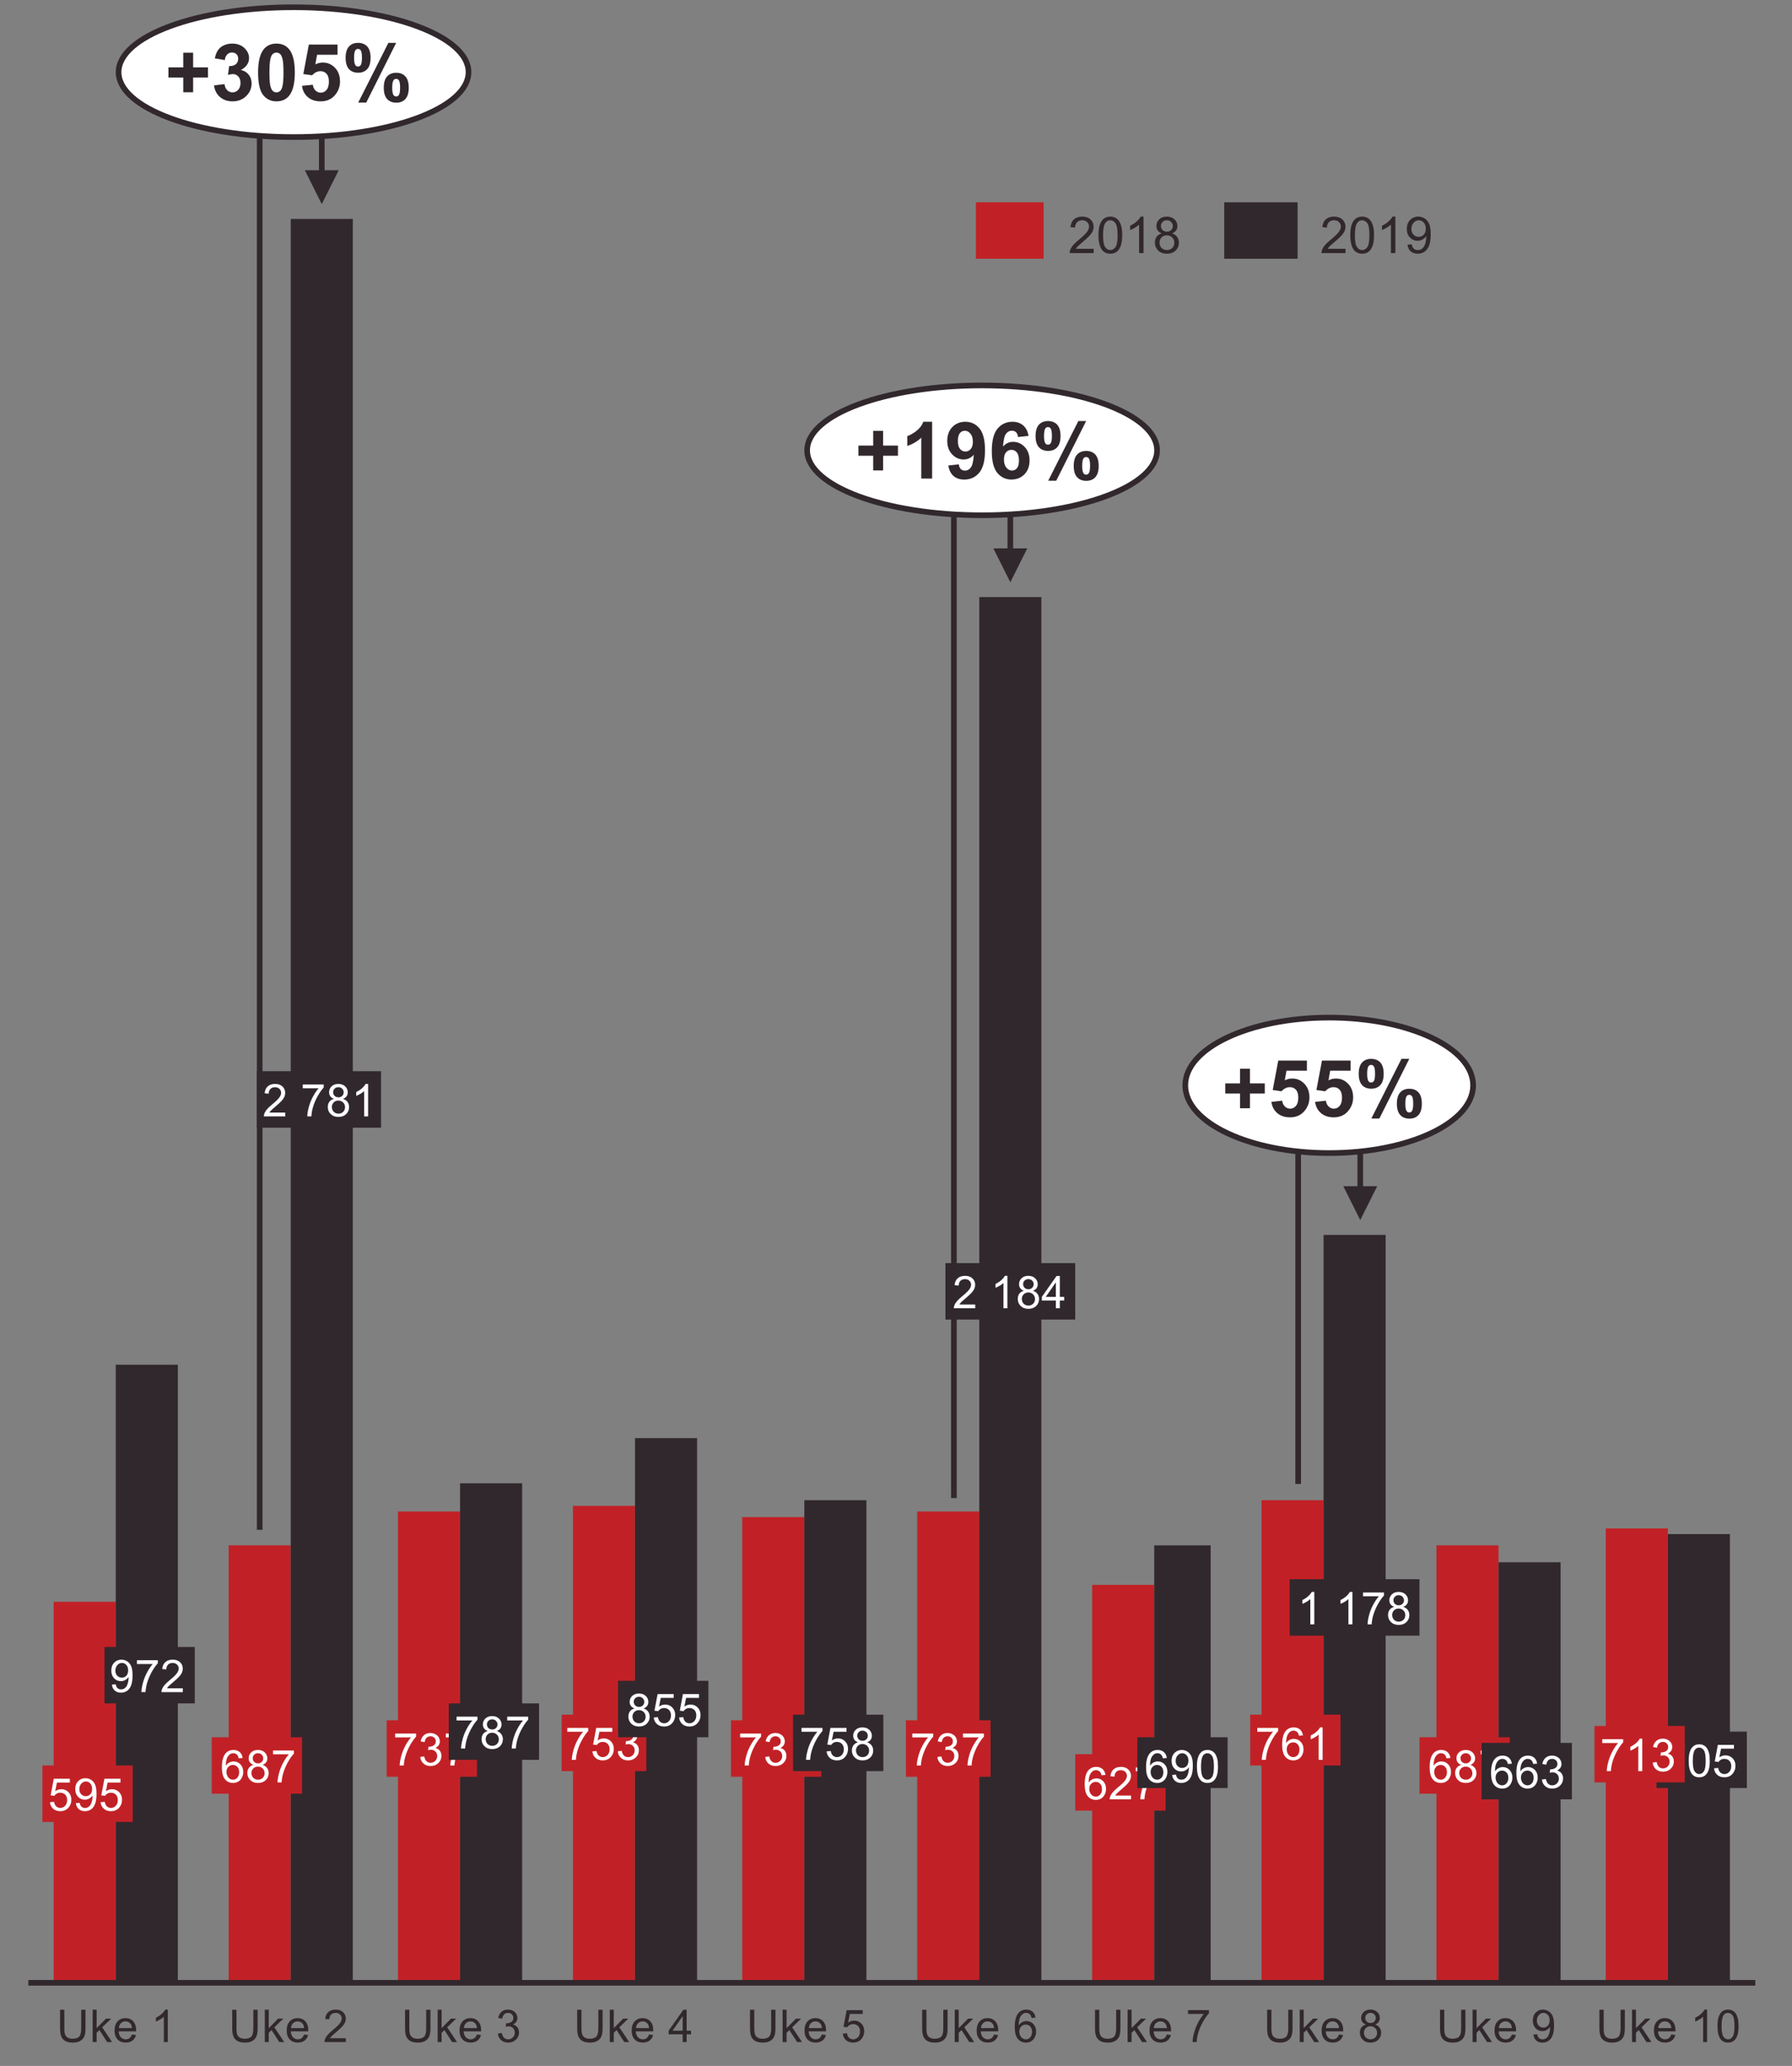 <!-- Generator: Adobe Illustrator 24.1.0, SVG Export Plug-In  -->
<svg version="1.1" xmlns="http://www.w3.org/2000/svg" xmlns:xlink="http://www.w3.org/1999/xlink" x="0px" y="0px"
	 width="317.514px" height="366.022px" viewBox="0 0 317.514 366.022" style="enable-background:new 0 0 317.514 366.022;"
	 xml:space="preserve">
<rect x="0" y="0" width="317.514" height="366.022" fill="#808080" stroke="none"/>
<style type="text/css">
	.st0{fill:#C12126;}
	.st1{fill:#31282D;}
	.st2{fill:none;stroke:#31282D;stroke-linejoin:round;stroke-miterlimit:10;}
	.st3{fill:#FFFFFF;}
	.st4{clip-path:url(#SVGID_2_);fill:#FFFFFF;}
	.st5{clip-path:url(#SVGID_2_);fill:none;stroke:#31282D;stroke-linejoin:round;stroke-miterlimit:10;}
	.st6{clip-path:url(#SVGID_4_);fill:#FFFFFF;}
	.st7{clip-path:url(#SVGID_4_);fill:none;stroke:#31282D;stroke-linejoin:round;stroke-miterlimit:10;}
	.st8{clip-path:url(#SVGID_6_);fill:#FFFFFF;}
	.st9{clip-path:url(#SVGID_6_);fill:none;stroke:#31282D;stroke-linejoin:round;stroke-miterlimit:10;}
	.st10{clip-path:url(#SVGID_8_);}
	.st11{fill:none;}
	.st12{clip-path:url(#SVGID_10_);fill:#FFFFFF;}
	.st13{clip-path:url(#SVGID_10_);fill:none;stroke:#31282D;stroke-linejoin:round;stroke-miterlimit:10;}
	.st14{clip-path:url(#SVGID_12_);fill:#FFFFFF;}
	.st15{clip-path:url(#SVGID_12_);fill:none;stroke:#31282D;stroke-linejoin:round;stroke-miterlimit:10;}
	.st16{clip-path:url(#SVGID_14_);fill:#FFFFFF;}
	.st17{clip-path:url(#SVGID_14_);fill:none;stroke:#31282D;stroke-linejoin:round;stroke-miterlimit:10;}
</style>
<defs>
</defs>
<rect x="172.913" y="35.842" class="st0" width="12" height="10"/>
<rect x="216.913" y="35.843" class="st1" width="13" height="10"/>
<g>
	<path class="st1" d="M193.784,44.083v0.76h-4.258c-0.006-0.19,0.025-0.374,0.092-0.549c0.108-0.29,0.282-0.576,0.521-0.857
		c0.238-0.281,0.583-0.606,1.035-0.976c0.7-0.574,1.173-1.029,1.419-1.364s0.369-0.653,0.369-0.952c0-0.313-0.112-0.578-0.336-0.793
		c-0.225-0.215-0.517-0.323-0.877-0.323c-0.381,0-0.686,0.114-0.914,0.343s-0.344,0.545-0.347,0.949l-0.813-0.083
		c0.056-0.606,0.265-1.068,0.628-1.387c0.363-0.317,0.851-0.477,1.463-0.477c0.618,0,1.107,0.171,1.468,0.514
		s0.541,0.768,0.541,1.274c0,0.258-0.053,0.511-0.158,0.76s-0.281,0.511-0.525,0.787c-0.245,0.275-0.651,0.653-1.22,1.134
		c-0.475,0.398-0.779,0.669-0.914,0.811s-0.246,0.285-0.334,0.428H193.784z"/>
	<path class="st1" d="M194.632,41.666c0-0.762,0.078-1.375,0.235-1.839c0.157-0.464,0.39-0.822,0.699-1.074
		c0.309-0.252,0.698-0.378,1.167-0.378c0.346,0,0.649,0.07,0.91,0.209s0.476,0.34,0.646,0.602c0.17,0.263,0.303,0.582,0.4,0.958
		c0.097,0.377,0.145,0.884,0.145,1.523c0,0.756-0.078,1.366-0.233,1.831s-0.388,0.823-0.696,1.076c-0.31,0.254-0.7,0.38-1.171,0.38
		c-0.621,0-1.109-0.223-1.463-0.668C194.844,43.749,194.632,42.876,194.632,41.666z M195.445,41.666
		c0,1.058,0.124,1.762,0.371,2.112s0.553,0.525,0.917,0.525s0.668-0.176,0.917-0.527c0.247-0.352,0.371-1.055,0.371-2.109
		c0-1.061-0.124-1.765-0.371-2.114c-0.248-0.349-0.556-0.523-0.925-0.523c-0.363,0-0.653,0.154-0.87,0.461
		C195.581,39.883,195.445,40.608,195.445,41.666z"/>
	<path class="st1" d="M202.617,44.843h-0.791v-5.041c-0.19,0.182-0.44,0.363-0.75,0.545s-0.586,0.318-0.833,0.409v-0.765
		c0.442-0.208,0.829-0.46,1.16-0.756s0.565-0.583,0.703-0.861h0.51V44.843z"/>
	<path class="st1" d="M205.86,41.349c-0.328-0.12-0.571-0.292-0.729-0.514s-0.237-0.489-0.237-0.8c0-0.469,0.168-0.863,0.505-1.182
		s0.785-0.479,1.345-0.479c0.562,0,1.015,0.164,1.358,0.49s0.514,0.724,0.514,1.193c0,0.299-0.079,0.559-0.235,0.78
		c-0.157,0.222-0.395,0.392-0.714,0.512c0.396,0.129,0.697,0.337,0.903,0.624c0.207,0.287,0.31,0.63,0.31,1.028
		c0,0.551-0.195,1.014-0.584,1.389s-0.902,0.562-1.538,0.562s-1.148-0.188-1.538-0.565c-0.39-0.376-0.584-0.846-0.584-1.408
		c0-0.419,0.106-0.77,0.319-1.053C205.165,41.645,205.467,41.452,205.86,41.349z M205.447,42.984c0,0.226,0.053,0.444,0.16,0.655
		s0.266,0.375,0.477,0.49s0.438,0.173,0.681,0.173c0.378,0,0.69-0.122,0.936-0.365s0.369-0.552,0.369-0.927
		c0-0.381-0.127-0.696-0.38-0.945s-0.57-0.374-0.951-0.374c-0.372,0-0.681,0.123-0.925,0.369
		C205.569,42.307,205.447,42.615,205.447,42.984z M205.702,40.009c0,0.305,0.098,0.554,0.294,0.747s0.451,0.29,0.765,0.29
		c0.305,0,0.554-0.096,0.75-0.288c0.194-0.191,0.292-0.427,0.292-0.705c0-0.29-0.101-0.534-0.301-0.731
		c-0.201-0.198-0.451-0.297-0.75-0.297c-0.302,0-0.552,0.097-0.751,0.29S205.702,39.74,205.702,40.009z"/>
</g>
<g>
	<path class="st1" d="M238.405,44.083v0.76h-4.258c-0.006-0.19,0.025-0.374,0.092-0.549c0.108-0.29,0.282-0.576,0.521-0.857
		c0.238-0.281,0.583-0.606,1.035-0.976c0.7-0.574,1.173-1.029,1.419-1.364s0.369-0.653,0.369-0.952c0-0.313-0.112-0.578-0.336-0.793
		c-0.225-0.215-0.517-0.323-0.877-0.323c-0.381,0-0.686,0.114-0.914,0.343s-0.344,0.545-0.347,0.949l-0.813-0.083
		c0.056-0.606,0.265-1.068,0.628-1.387c0.363-0.317,0.851-0.477,1.463-0.477c0.618,0,1.107,0.171,1.468,0.514
		s0.541,0.768,0.541,1.274c0,0.258-0.053,0.511-0.158,0.76s-0.281,0.511-0.525,0.787c-0.245,0.275-0.651,0.653-1.22,1.134
		c-0.475,0.398-0.779,0.669-0.914,0.811s-0.246,0.285-0.334,0.428H238.405z"/>
	<path class="st1" d="M239.253,41.666c0-0.762,0.078-1.375,0.235-1.839c0.157-0.464,0.39-0.822,0.699-1.074
		c0.309-0.252,0.698-0.378,1.167-0.378c0.346,0,0.649,0.07,0.91,0.209s0.476,0.34,0.646,0.602c0.17,0.263,0.303,0.582,0.4,0.958
		c0.097,0.377,0.145,0.884,0.145,1.523c0,0.756-0.078,1.366-0.233,1.831s-0.388,0.823-0.696,1.076c-0.31,0.254-0.7,0.38-1.171,0.38
		c-0.621,0-1.109-0.223-1.463-0.668C239.466,43.749,239.253,42.876,239.253,41.666z M240.066,41.666
		c0,1.058,0.124,1.762,0.371,2.112s0.553,0.525,0.917,0.525s0.668-0.176,0.917-0.527c0.247-0.352,0.371-1.055,0.371-2.109
		c0-1.061-0.124-1.765-0.371-2.114c-0.248-0.349-0.556-0.523-0.925-0.523c-0.363,0-0.653,0.154-0.87,0.461
		C240.203,39.883,240.066,40.608,240.066,41.666z"/>
	<path class="st1" d="M247.238,44.843h-0.791v-5.041c-0.19,0.182-0.44,0.363-0.75,0.545s-0.586,0.318-0.833,0.409v-0.765
		c0.442-0.208,0.829-0.46,1.16-0.756s0.565-0.583,0.703-0.861h0.51V44.843z"/>
	<path class="st1" d="M249.383,43.353l0.76-0.07c0.064,0.357,0.188,0.617,0.369,0.778s0.415,0.242,0.699,0.242
		c0.243,0,0.456-0.056,0.64-0.167c0.183-0.111,0.333-0.26,0.45-0.446s0.215-0.438,0.294-0.754s0.119-0.639,0.119-0.967
		c0-0.035-0.001-0.088-0.004-0.158c-0.158,0.252-0.375,0.457-0.648,0.613c-0.274,0.157-0.571,0.235-0.89,0.235
		c-0.533,0-0.984-0.193-1.354-0.58s-0.554-0.896-0.554-1.529c0-0.653,0.192-1.179,0.578-1.578s0.868-0.598,1.448-0.598
		c0.419,0,0.802,0.113,1.149,0.338c0.347,0.226,0.61,0.547,0.791,0.964c0.18,0.418,0.27,1.022,0.27,1.813
		c0,0.823-0.089,1.479-0.268,1.966c-0.179,0.488-0.445,0.859-0.798,1.114s-0.767,0.382-1.241,0.382c-0.504,0-0.916-0.14-1.235-0.419
		S249.447,43.86,249.383,43.353z M252.622,40.51c0-0.454-0.121-0.814-0.363-1.081c-0.241-0.267-0.532-0.4-0.872-0.4
		c-0.352,0-0.658,0.144-0.918,0.431s-0.391,0.659-0.391,1.116c0,0.41,0.124,0.744,0.371,1c0.248,0.257,0.553,0.385,0.917,0.385
		c0.366,0,0.667-0.128,0.903-0.385C252.503,41.32,252.622,40.964,252.622,40.51z"/>
</g>
<path class="st0" d="M9.514,350.787h11v-67h-11V350.787z M193.514,350.787h11.001v-69.999h-11.001V350.787z M40.514,350.787h11.001
	v-76.999H40.514V350.787z M254.514,350.787h11v-76.999h-11V350.787z M284.513,350.787h11.001v-79.999h-11.001V350.787z
	 M131.513,350.787h11.001v-82h-11.001V350.787z M70.514,350.787h11v-83h-11V350.787z M162.514,350.787h11v-83h-11V350.787z
	 M101.514,350.787h11v-84h-11V350.787z M223.514,350.787h11v-85h-11V350.787z"/>
<path class="st1" d="M265.513,350.787h11.001v-74h-11.001V350.787z M204.514,350.787h10v-76.999h-10V350.787z M295.514,350.787h11
	v-78.999h-11V350.787z M142.514,350.787h11v-85h-11V350.787z M81.514,350.787h11v-87.999h-11V350.787z M112.514,350.787h11.001
	v-95.999h-11.001V350.787z M20.514,350.787h11v-109h-11V350.787z M234.514,350.787h11V218.788h-11V350.787z M173.514,350.787h11
	v-245h-11V350.787z M51.514,350.787h11V38.788h-11V350.787z"/>
<line class="st2" x1="5.014" y1="351.287" x2="311.014" y2="351.287"/>
<line class="st2" x1="46.014" y1="12.287" x2="56.889" y2="12.287"/>
<line class="st2" x1="46.014" y1="271.037" x2="46.014" y2="12.287"/>
<path class="st1" d="M60.014,30.162l-3,6l-3-6H60.014z M57.514,12.287v18.875h-1V12.287H57.514z"/>
<line class="st2" x1="169.014" y1="265.412" x2="169.014" y2="79.287"/>
<line class="st2" x1="169.014" y1="79.287" x2="179.889" y2="79.287"/>
<path class="st1" d="M182.014,97.162l-3,6l-3-6H182.014z M179.514,79.287v18.875h-1V79.287H179.514z"/>
<line class="st2" x1="230.014" y1="192.287" x2="240.889" y2="192.287"/>
<path class="st1" d="M244.014,210.162l-3,6l-3-6H244.014z M241.514,192.287v18.875h-1v-18.875H241.514z"/>
<line class="st2" x1="230.014" y1="262.912" x2="230.014" y2="192.287"/>
<g>
	<path class="st1" d="M44.889,356.061h0.758v3.309c0,0.575-0.065,1.032-0.195,1.371s-0.365,0.614-0.705,0.826
		s-0.786,0.318-1.338,0.318c-0.537,0-0.975-0.093-1.316-0.277s-0.584-0.452-0.73-0.803s-0.219-0.829-0.219-1.436v-3.309H41.9v3.305
		c0,0.497,0.046,0.864,0.139,1.1s0.251,0.417,0.477,0.545s0.5,0.191,0.826,0.191c0.557,0,0.955-0.126,1.191-0.379
		s0.355-0.738,0.355-1.457V356.061z"/>
	<path class="st1" d="M46.918,361.787v-5.727h0.703v3.266l1.664-1.688h0.91l-1.586,1.539l1.746,2.609h-0.867l-1.371-2.121
		l-0.496,0.477v1.645H46.918z"/>
	<path class="st1" d="M53.874,360.451l0.727,0.09c-0.115,0.425-0.327,0.754-0.637,0.988s-0.706,0.352-1.188,0.352
		c-0.607,0-1.088-0.187-1.443-0.561s-0.533-0.897-0.533-1.572c0-0.698,0.18-1.239,0.539-1.625s0.826-0.578,1.398-0.578
		c0.555,0,1.008,0.188,1.359,0.566s0.527,0.909,0.527,1.594c0,0.042-0.001,0.104-0.004,0.188h-3.094
		c0.026,0.456,0.155,0.805,0.387,1.047s0.521,0.363,0.867,0.363c0.258,0,0.478-0.067,0.66-0.203S53.767,360.748,53.874,360.451z
		 M51.565,359.315h2.316c-0.031-0.349-0.12-0.61-0.266-0.785c-0.224-0.271-0.514-0.406-0.871-0.406
		c-0.323,0-0.594,0.108-0.814,0.324S51.589,358.952,51.565,359.315z"/>
	<path class="st1" d="M61.278,361.112v0.676h-3.785c-0.005-0.169,0.022-0.332,0.082-0.488c0.096-0.258,0.25-0.512,0.463-0.762
		s0.519-0.539,0.92-0.867c0.623-0.511,1.043-0.915,1.262-1.213s0.328-0.58,0.328-0.846c0-0.278-0.1-0.514-0.299-0.705
		s-0.459-0.287-0.779-0.287c-0.338,0-0.609,0.102-0.812,0.305s-0.306,0.484-0.309,0.844l-0.723-0.074
		c0.049-0.539,0.236-0.95,0.559-1.232s0.756-0.424,1.301-0.424c0.549,0,0.984,0.152,1.305,0.457s0.48,0.683,0.48,1.133
		c0,0.229-0.047,0.454-0.141,0.676s-0.25,0.454-0.467,0.699s-0.579,0.581-1.084,1.008c-0.422,0.354-0.693,0.595-0.812,0.721
		s-0.219,0.253-0.297,0.381H61.278z"/>
</g>
<rect x="68.514" y="304.787" class="st0" width="16" height="10"/>
<g>
	<path class="st3" d="M70.018,307.811v-0.676h3.707v0.547c-0.365,0.388-0.726,0.903-1.084,1.547s-0.635,1.305-0.83,1.984
		c-0.141,0.479-0.23,1.004-0.27,1.574h-0.723c0.008-0.45,0.096-0.995,0.266-1.633s0.412-1.253,0.729-1.846s0.653-1.092,1.01-1.498
		H70.018z"/>
	<path class="st3" d="M74.464,311.276l0.703-0.094c0.081,0.398,0.218,0.686,0.412,0.861s0.43,0.264,0.709,0.264
		c0.331,0,0.61-0.114,0.838-0.344s0.342-0.513,0.342-0.852c0-0.323-0.105-0.589-0.316-0.799s-0.479-0.314-0.805-0.314
		c-0.133,0-0.298,0.026-0.496,0.078l0.078-0.617c0.047,0.005,0.084,0.008,0.113,0.008c0.299,0,0.569-0.078,0.809-0.234
		s0.359-0.397,0.359-0.723c0-0.258-0.087-0.472-0.262-0.641s-0.4-0.254-0.676-0.254c-0.273,0-0.501,0.086-0.684,0.258
		s-0.299,0.43-0.352,0.773l-0.703-0.125c0.086-0.472,0.281-0.837,0.586-1.096s0.684-0.389,1.137-0.389
		c0.312,0,0.6,0.067,0.863,0.201s0.464,0.317,0.604,0.549s0.209,0.478,0.209,0.738c0,0.247-0.066,0.473-0.199,0.676
		s-0.33,0.364-0.59,0.484c0.338,0.078,0.602,0.24,0.789,0.486s0.281,0.554,0.281,0.924c0,0.5-0.182,0.924-0.547,1.271
		s-0.826,0.521-1.383,0.521c-0.502,0-0.92-0.149-1.252-0.449S74.511,311.752,74.464,311.276z"/>
	<path class="st3" d="M78.996,307.811v-0.676h3.707v0.547c-0.365,0.388-0.726,0.903-1.084,1.547s-0.635,1.305-0.83,1.984
		c-0.141,0.479-0.23,1.004-0.27,1.574h-0.723c0.008-0.45,0.096-0.995,0.266-1.633s0.412-1.253,0.729-1.846s0.653-1.092,1.01-1.498
		H78.996z"/>
</g>
<rect x="79.514" y="301.787" class="st1" width="16" height="10"/>
<g>
	<path class="st3" d="M80.893,304.811v-0.676H84.6v0.547c-0.365,0.388-0.726,0.903-1.084,1.547s-0.635,1.305-0.83,1.984
		c-0.141,0.479-0.23,1.004-0.27,1.574h-0.723c0.008-0.45,0.096-0.995,0.266-1.633s0.412-1.253,0.729-1.846s0.653-1.092,1.01-1.498
		H80.893z"/>
	<path class="st3" d="M86.417,306.682c-0.292-0.106-0.508-0.259-0.648-0.457s-0.211-0.435-0.211-0.711
		c0-0.417,0.15-0.767,0.449-1.051s0.698-0.426,1.195-0.426c0.5,0,0.902,0.146,1.207,0.436s0.457,0.644,0.457,1.061
		c0,0.266-0.07,0.497-0.209,0.693s-0.351,0.349-0.635,0.455c0.352,0.114,0.619,0.3,0.803,0.555s0.275,0.56,0.275,0.914
		c0,0.489-0.173,0.901-0.52,1.234s-0.802,0.5-1.367,0.5s-1.021-0.167-1.367-0.502s-0.52-0.752-0.52-1.252
		c0-0.372,0.094-0.685,0.283-0.936S86.068,306.773,86.417,306.682z M86.05,308.135c0,0.2,0.047,0.395,0.143,0.582
		s0.236,0.333,0.424,0.436s0.389,0.154,0.605,0.154c0.336,0,0.613-0.108,0.832-0.324s0.328-0.491,0.328-0.824
		c0-0.339-0.113-0.618-0.338-0.84s-0.507-0.332-0.846-0.332c-0.331,0-0.605,0.109-0.822,0.328S86.05,307.807,86.05,308.135z
		 M86.276,305.49c0,0.271,0.087,0.492,0.262,0.664s0.401,0.258,0.68,0.258c0.271,0,0.493-0.085,0.666-0.256s0.26-0.38,0.26-0.627
		c0-0.258-0.089-0.475-0.268-0.65s-0.4-0.264-0.666-0.264c-0.268,0-0.491,0.086-0.668,0.258S86.276,305.251,86.276,305.49z"/>
	<path class="st3" d="M89.871,304.811v-0.676h3.707v0.547c-0.365,0.388-0.726,0.903-1.084,1.547s-0.635,1.305-0.83,1.984
		c-0.141,0.479-0.23,1.004-0.27,1.574h-0.723c0.008-0.45,0.096-0.995,0.266-1.633s0.412-1.253,0.729-1.846s0.653-1.092,1.01-1.498
		H89.871z"/>
</g>
<g>
	<path class="st1" d="M75.513,356.061h0.758v3.309c0,0.575-0.065,1.032-0.195,1.371s-0.365,0.614-0.705,0.826
		s-0.786,0.318-1.338,0.318c-0.537,0-0.975-0.093-1.316-0.277s-0.584-0.452-0.73-0.803s-0.219-0.829-0.219-1.436v-3.309h0.758v3.305
		c0,0.497,0.046,0.864,0.139,1.1s0.251,0.417,0.477,0.545s0.5,0.191,0.826,0.191c0.557,0,0.955-0.126,1.191-0.379
		s0.355-0.738,0.355-1.457V356.061z"/>
	<path class="st1" d="M77.543,361.787v-5.727h0.703v3.266l1.664-1.688h0.91l-1.586,1.539l1.746,2.609h-0.867l-1.371-2.121
		l-0.496,0.477v1.645H77.543z"/>
	<path class="st1" d="M84.498,360.451l0.727,0.09c-0.115,0.425-0.327,0.754-0.637,0.988s-0.706,0.352-1.188,0.352
		c-0.607,0-1.088-0.187-1.443-0.561s-0.533-0.897-0.533-1.572c0-0.698,0.18-1.239,0.539-1.625s0.826-0.578,1.398-0.578
		c0.555,0,1.008,0.188,1.359,0.566s0.527,0.909,0.527,1.594c0,0.042-0.001,0.104-0.004,0.188H82.15
		c0.026,0.456,0.155,0.805,0.387,1.047s0.521,0.363,0.867,0.363c0.258,0,0.478-0.067,0.66-0.203S84.391,360.748,84.498,360.451z
		 M82.189,359.315h2.316c-0.031-0.349-0.12-0.61-0.266-0.785c-0.224-0.271-0.514-0.406-0.871-0.406
		c-0.323,0-0.594,0.108-0.814,0.324S82.213,358.952,82.189,359.315z"/>
	<path class="st1" d="M88.211,360.276l0.703-0.094c0.081,0.398,0.218,0.686,0.412,0.861s0.43,0.264,0.709,0.264
		c0.331,0,0.61-0.114,0.838-0.344s0.342-0.513,0.342-0.852c0-0.323-0.105-0.589-0.316-0.799s-0.479-0.314-0.805-0.314
		c-0.133,0-0.298,0.026-0.496,0.078l0.078-0.617c0.047,0.005,0.084,0.008,0.113,0.008c0.299,0,0.569-0.078,0.809-0.234
		s0.359-0.397,0.359-0.723c0-0.258-0.087-0.472-0.262-0.641s-0.4-0.254-0.676-0.254c-0.273,0-0.501,0.086-0.684,0.258
		s-0.299,0.43-0.352,0.773l-0.703-0.125c0.086-0.472,0.281-0.837,0.586-1.096s0.684-0.389,1.137-0.389
		c0.312,0,0.6,0.067,0.863,0.201s0.464,0.317,0.604,0.549s0.209,0.478,0.209,0.738c0,0.247-0.066,0.473-0.199,0.676
		s-0.33,0.364-0.59,0.484c0.338,0.078,0.602,0.24,0.789,0.486s0.281,0.554,0.281,0.924c0,0.5-0.182,0.924-0.547,1.271
		s-0.826,0.521-1.383,0.521c-0.502,0-0.92-0.149-1.252-0.449S88.258,360.752,88.211,360.276z"/>
</g>
<rect x="99.514" y="303.787" class="st0" width="15" height="10"/>
<g>
	<path class="st3" d="M100.518,306.811v-0.676h3.707v0.547c-0.365,0.388-0.726,0.903-1.084,1.547s-0.635,1.305-0.83,1.984
		c-0.141,0.479-0.23,1.004-0.27,1.574h-0.723c0.008-0.45,0.096-0.995,0.266-1.633s0.412-1.253,0.729-1.846s0.653-1.092,1.01-1.498
		H100.518z"/>
	<path class="st3" d="M104.96,310.287l0.738-0.062c0.055,0.359,0.182,0.63,0.381,0.811s0.439,0.271,0.721,0.271
		c0.338,0,0.625-0.128,0.859-0.383s0.352-0.594,0.352-1.016c0-0.401-0.113-0.718-0.338-0.949s-0.52-0.348-0.885-0.348
		c-0.227,0-0.431,0.052-0.613,0.154s-0.326,0.236-0.43,0.4l-0.66-0.086l0.555-2.941h2.848v0.672h-2.285l-0.309,1.539
		c0.344-0.239,0.705-0.359,1.082-0.359c0.5,0,0.922,0.173,1.266,0.52s0.516,0.792,0.516,1.336c0,0.519-0.151,0.966-0.453,1.344
		c-0.367,0.464-0.869,0.695-1.504,0.695c-0.521,0-0.946-0.146-1.275-0.438S105.007,310.769,104.96,310.287z"/>
	<path class="st3" d="M109.453,310.276l0.703-0.094c0.081,0.398,0.218,0.686,0.412,0.861s0.43,0.264,0.709,0.264
		c0.331,0,0.61-0.114,0.838-0.344s0.342-0.513,0.342-0.852c0-0.323-0.105-0.589-0.316-0.799s-0.479-0.314-0.805-0.314
		c-0.133,0-0.298,0.026-0.496,0.078l0.078-0.617c0.047,0.005,0.084,0.008,0.113,0.008c0.299,0,0.569-0.078,0.809-0.234
		s0.359-0.397,0.359-0.723c0-0.258-0.087-0.472-0.262-0.641s-0.4-0.254-0.676-0.254c-0.273,0-0.501,0.086-0.684,0.258
		s-0.299,0.43-0.352,0.773l-0.703-0.125c0.086-0.472,0.281-0.837,0.586-1.096s0.684-0.389,1.137-0.389
		c0.312,0,0.6,0.067,0.863,0.201s0.464,0.317,0.604,0.549s0.209,0.478,0.209,0.738c0,0.247-0.066,0.473-0.199,0.676
		s-0.33,0.364-0.59,0.484c0.338,0.078,0.602,0.24,0.789,0.486s0.281,0.554,0.281,0.924c0,0.5-0.182,0.924-0.547,1.271
		s-0.826,0.521-1.383,0.521c-0.502,0-0.92-0.149-1.252-0.449S109.5,310.752,109.453,310.276z"/>
</g>
<rect x="109.514" y="297.787" class="st1" width="16" height="10"/>
<g>
	<path class="st3" d="M112.428,302.682c-0.292-0.106-0.508-0.259-0.648-0.457s-0.211-0.435-0.211-0.711
		c0-0.417,0.15-0.767,0.449-1.051s0.698-0.426,1.195-0.426c0.5,0,0.902,0.146,1.207,0.436s0.457,0.644,0.457,1.061
		c0,0.266-0.07,0.497-0.209,0.693s-0.351,0.349-0.635,0.455c0.352,0.114,0.619,0.3,0.803,0.555s0.275,0.56,0.275,0.914
		c0,0.489-0.173,0.901-0.52,1.234s-0.802,0.5-1.367,0.5s-1.021-0.167-1.367-0.502s-0.52-0.752-0.52-1.252
		c0-0.372,0.094-0.685,0.283-0.936S112.079,302.773,112.428,302.682z M112.061,304.135c0,0.2,0.047,0.395,0.143,0.582
		s0.236,0.333,0.424,0.436s0.389,0.154,0.605,0.154c0.336,0,0.613-0.108,0.832-0.324s0.328-0.491,0.328-0.824
		c0-0.339-0.113-0.618-0.338-0.84s-0.507-0.332-0.846-0.332c-0.331,0-0.605,0.109-0.822,0.328S112.061,303.807,112.061,304.135z
		 M112.287,301.49c0,0.271,0.087,0.492,0.262,0.664s0.401,0.258,0.68,0.258c0.271,0,0.493-0.085,0.666-0.256s0.26-0.38,0.26-0.627
		c0-0.258-0.089-0.475-0.268-0.65s-0.4-0.264-0.666-0.264c-0.268,0-0.491,0.086-0.668,0.258S112.287,301.251,112.287,301.49z"/>
	<path class="st3" d="M115.835,304.287l0.738-0.062c0.055,0.359,0.182,0.63,0.381,0.811s0.439,0.271,0.721,0.271
		c0.338,0,0.625-0.128,0.859-0.383s0.352-0.594,0.352-1.016c0-0.401-0.113-0.718-0.338-0.949s-0.52-0.348-0.885-0.348
		c-0.227,0-0.431,0.052-0.613,0.154s-0.326,0.236-0.43,0.4l-0.66-0.086l0.555-2.941h2.848v0.672h-2.285l-0.309,1.539
		c0.344-0.239,0.705-0.359,1.082-0.359c0.5,0,0.922,0.173,1.266,0.52s0.516,0.792,0.516,1.336c0,0.519-0.151,0.966-0.453,1.344
		c-0.367,0.464-0.869,0.695-1.504,0.695c-0.521,0-0.946-0.146-1.275-0.438S115.882,304.769,115.835,304.287z"/>
	<path class="st3" d="M120.324,304.287l0.738-0.062c0.055,0.359,0.182,0.63,0.381,0.811s0.439,0.271,0.721,0.271
		c0.338,0,0.625-0.128,0.859-0.383s0.352-0.594,0.352-1.016c0-0.401-0.113-0.718-0.338-0.949s-0.52-0.348-0.885-0.348
		c-0.227,0-0.431,0.052-0.613,0.154s-0.326,0.236-0.43,0.4l-0.66-0.086l0.555-2.941h2.848v0.672h-2.285l-0.309,1.539
		c0.344-0.239,0.705-0.359,1.082-0.359c0.5,0,0.922,0.173,1.266,0.52s0.516,0.792,0.516,1.336c0,0.519-0.151,0.966-0.453,1.344
		c-0.367,0.464-0.869,0.695-1.504,0.695c-0.521,0-0.946-0.146-1.275-0.438S120.371,304.769,120.324,304.287z"/>
</g>
<g>
	<path class="st1" d="M136.637,356.061h0.758v3.309c0,0.575-0.065,1.032-0.195,1.371s-0.365,0.614-0.705,0.826
		s-0.786,0.318-1.338,0.318c-0.537,0-0.975-0.093-1.316-0.277s-0.584-0.452-0.73-0.803s-0.219-0.829-0.219-1.436v-3.309h0.758v3.305
		c0,0.497,0.046,0.864,0.139,1.1s0.251,0.417,0.477,0.545s0.5,0.191,0.826,0.191c0.557,0,0.955-0.126,1.191-0.379
		s0.355-0.738,0.355-1.457V356.061z"/>
	<path class="st1" d="M138.667,361.787v-5.727h0.703v3.266l1.664-1.688h0.91l-1.586,1.539l1.746,2.609h-0.867l-1.371-2.121
		l-0.496,0.477v1.645H138.667z"/>
	<path class="st1" d="M145.622,360.451l0.727,0.09c-0.115,0.425-0.327,0.754-0.637,0.988s-0.706,0.352-1.188,0.352
		c-0.607,0-1.088-0.187-1.443-0.561s-0.533-0.897-0.533-1.572c0-0.698,0.18-1.239,0.539-1.625s0.826-0.578,1.398-0.578
		c0.555,0,1.008,0.188,1.359,0.566s0.527,0.909,0.527,1.594c0,0.042-0.001,0.104-0.004,0.188h-3.094
		c0.026,0.456,0.155,0.805,0.387,1.047s0.521,0.363,0.867,0.363c0.258,0,0.478-0.067,0.66-0.203S145.515,360.748,145.622,360.451z
		 M143.314,359.315h2.316c-0.031-0.349-0.12-0.61-0.266-0.785c-0.224-0.271-0.514-0.406-0.871-0.406
		c-0.323,0-0.594,0.108-0.814,0.324S143.337,358.952,143.314,359.315z"/>
	<path class="st1" d="M149.331,360.287l0.738-0.062c0.055,0.359,0.182,0.63,0.381,0.811s0.439,0.271,0.721,0.271
		c0.338,0,0.625-0.128,0.859-0.383s0.352-0.594,0.352-1.016c0-0.401-0.113-0.718-0.338-0.949s-0.52-0.348-0.885-0.348
		c-0.227,0-0.431,0.052-0.613,0.154s-0.326,0.236-0.43,0.4l-0.66-0.086l0.555-2.941h2.848v0.672h-2.285l-0.309,1.539
		c0.344-0.239,0.705-0.359,1.082-0.359c0.5,0,0.922,0.173,1.266,0.52s0.516,0.792,0.516,1.336c0,0.519-0.151,0.966-0.453,1.344
		c-0.367,0.464-0.869,0.695-1.504,0.695c-0.521,0-0.946-0.146-1.275-0.438S149.378,360.769,149.331,360.287z"/>
</g>
<g>
	<path class="st1" d="M106.013,356.061h0.758v3.309c0,0.575-0.065,1.032-0.195,1.371s-0.365,0.614-0.705,0.826
		s-0.786,0.318-1.338,0.318c-0.537,0-0.975-0.093-1.316-0.277s-0.584-0.452-0.73-0.803s-0.219-0.829-0.219-1.436v-3.309h0.758v3.305
		c0,0.497,0.046,0.864,0.139,1.1s0.251,0.417,0.477,0.545s0.5,0.191,0.826,0.191c0.557,0,0.955-0.126,1.191-0.379
		s0.355-0.738,0.355-1.457V356.061z"/>
	<path class="st1" d="M108.043,361.787v-5.727h0.703v3.266l1.664-1.688h0.91l-1.586,1.539l1.746,2.609h-0.867l-1.371-2.121
		l-0.496,0.477v1.645H108.043z"/>
	<path class="st1" d="M114.998,360.451l0.727,0.09c-0.115,0.425-0.327,0.754-0.637,0.988s-0.706,0.352-1.188,0.352
		c-0.607,0-1.088-0.187-1.443-0.561s-0.533-0.897-0.533-1.572c0-0.698,0.18-1.239,0.539-1.625s0.826-0.578,1.398-0.578
		c0.555,0,1.008,0.188,1.359,0.566s0.527,0.909,0.527,1.594c0,0.042-0.001,0.104-0.004,0.188h-3.094
		c0.026,0.456,0.155,0.805,0.387,1.047s0.521,0.363,0.867,0.363c0.258,0,0.478-0.067,0.66-0.203S114.891,360.748,114.998,360.451z
		 M112.689,359.315h2.316c-0.031-0.349-0.12-0.61-0.266-0.785c-0.224-0.271-0.514-0.406-0.871-0.406
		c-0.323,0-0.594,0.108-0.814,0.324S112.713,358.952,112.689,359.315z"/>
	<path class="st1" d="M120.961,361.787v-1.371h-2.484v-0.645l2.613-3.711h0.574v3.711h0.773v0.645h-0.773v1.371H120.961z
		 M120.961,359.772v-2.582l-1.793,2.582H120.961z"/>
</g>
<rect x="293.514" y="306.787" class="st1" width="16" height="10"/>
<g>
	<path class="st3" d="M294.768,309.811v-0.676h3.707v0.547c-0.365,0.388-0.726,0.903-1.084,1.547s-0.635,1.305-0.83,1.984
		c-0.141,0.479-0.23,1.004-0.27,1.574h-0.723c0.008-0.45,0.096-0.995,0.266-1.633s0.412-1.253,0.729-1.846s0.653-1.092,1.01-1.498
		H294.768z"/>
	<path class="st3" d="M299.21,311.963c0-0.677,0.07-1.222,0.209-1.635s0.346-0.731,0.621-0.955s0.621-0.336,1.037-0.336
		c0.307,0,0.577,0.062,0.809,0.186s0.423,0.302,0.574,0.535s0.27,0.517,0.355,0.852s0.129,0.786,0.129,1.354
		c0,0.672-0.069,1.214-0.207,1.627s-0.344,0.731-0.619,0.957s-0.622,0.338-1.041,0.338c-0.552,0-0.986-0.198-1.301-0.594
		C299.399,313.815,299.21,313.038,299.21,311.963z M299.933,311.963c0,0.94,0.11,1.565,0.33,1.877s0.492,0.467,0.814,0.467
		s0.594-0.156,0.814-0.469s0.33-0.938,0.33-1.875c0-0.942-0.11-1.569-0.33-1.879s-0.494-0.465-0.822-0.465
		c-0.323,0-0.581,0.137-0.773,0.41C300.054,310.378,299.933,311.023,299.933,311.963z"/>
	<path class="st3" d="M303.699,313.287l0.738-0.062c0.055,0.359,0.182,0.63,0.381,0.811s0.439,0.271,0.721,0.271
		c0.338,0,0.625-0.128,0.859-0.383s0.352-0.594,0.352-1.016c0-0.401-0.113-0.718-0.338-0.949s-0.52-0.348-0.885-0.348
		c-0.227,0-0.431,0.052-0.613,0.154s-0.326,0.236-0.43,0.4l-0.66-0.086l0.555-2.941h2.848v0.672h-2.285l-0.309,1.539
		c0.344-0.239,0.705-0.359,1.082-0.359c0.5,0,0.922,0.173,1.266,0.52s0.516,0.792,0.516,1.336c0,0.519-0.151,0.966-0.453,1.344
		c-0.367,0.464-0.869,0.695-1.504,0.695c-0.521,0-0.946-0.146-1.275-0.438S303.746,313.769,303.699,313.287z"/>
</g>
<rect x="129.514" y="304.787" class="st0" width="16" height="10"/>
<g>
	<path class="st3" d="M131.143,307.811v-0.676h3.707v0.547c-0.365,0.388-0.726,0.903-1.084,1.547s-0.635,1.305-0.83,1.984
		c-0.141,0.479-0.23,1.004-0.27,1.574h-0.723c0.008-0.45,0.096-0.995,0.266-1.633s0.412-1.253,0.729-1.846s0.653-1.092,1.01-1.498
		H131.143z"/>
	<path class="st3" d="M135.589,311.276l0.703-0.094c0.081,0.398,0.218,0.686,0.412,0.861s0.43,0.264,0.709,0.264
		c0.331,0,0.61-0.114,0.838-0.344s0.342-0.513,0.342-0.852c0-0.323-0.105-0.589-0.316-0.799s-0.479-0.314-0.805-0.314
		c-0.133,0-0.298,0.026-0.496,0.078l0.078-0.617c0.047,0.005,0.084,0.008,0.113,0.008c0.299,0,0.569-0.078,0.809-0.234
		s0.359-0.397,0.359-0.723c0-0.258-0.087-0.472-0.262-0.641s-0.4-0.254-0.676-0.254c-0.273,0-0.501,0.086-0.684,0.258
		s-0.299,0.43-0.352,0.773l-0.703-0.125c0.086-0.472,0.281-0.837,0.586-1.096s0.684-0.389,1.137-0.389
		c0.312,0,0.6,0.067,0.863,0.201s0.464,0.317,0.604,0.549s0.209,0.478,0.209,0.738c0,0.247-0.066,0.473-0.199,0.676
		s-0.33,0.364-0.59,0.484c0.338,0.078,0.602,0.24,0.789,0.486s0.281,0.554,0.281,0.924c0,0.5-0.182,0.924-0.547,1.271
		s-0.826,0.521-1.383,0.521c-0.502,0-0.92-0.149-1.252-0.449S135.636,311.752,135.589,311.276z"/>
	<path class="st3" d="M142.723,312.787h-0.703v-4.48c-0.169,0.161-0.391,0.323-0.666,0.484s-0.521,0.282-0.74,0.363v-0.68
		c0.393-0.185,0.737-0.409,1.031-0.672s0.502-0.519,0.625-0.766h0.453V312.787z"/>
</g>
<g>
	<path class="st1" d="M197.763,356.061h0.758v3.309c0,0.575-0.065,1.032-0.195,1.371s-0.365,0.614-0.705,0.826
		s-0.786,0.318-1.338,0.318c-0.537,0-0.975-0.093-1.316-0.277s-0.584-0.452-0.73-0.803s-0.219-0.829-0.219-1.436v-3.309h0.758v3.305
		c0,0.497,0.046,0.864,0.139,1.1s0.251,0.417,0.477,0.545s0.5,0.191,0.826,0.191c0.557,0,0.955-0.126,1.191-0.379
		s0.355-0.738,0.355-1.457V356.061z"/>
	<path class="st1" d="M199.793,361.787v-5.727h0.703v3.266l1.664-1.688h0.91l-1.586,1.539l1.746,2.609h-0.867l-1.371-2.121
		l-0.496,0.477v1.645H199.793z"/>
	<path class="st1" d="M206.748,360.451l0.727,0.09c-0.115,0.425-0.327,0.754-0.637,0.988s-0.706,0.352-1.188,0.352
		c-0.607,0-1.088-0.187-1.443-0.561s-0.533-0.897-0.533-1.572c0-0.698,0.18-1.239,0.539-1.625s0.826-0.578,1.398-0.578
		c0.555,0,1.008,0.188,1.359,0.566s0.527,0.909,0.527,1.594c0,0.042-0.001,0.104-0.004,0.188H204.4
		c0.026,0.456,0.155,0.805,0.387,1.047s0.521,0.363,0.867,0.363c0.258,0,0.478-0.067,0.66-0.203S206.641,360.748,206.748,360.451z
		 M204.439,359.315h2.316c-0.031-0.349-0.12-0.61-0.266-0.785c-0.224-0.271-0.514-0.406-0.871-0.406
		c-0.323,0-0.594,0.108-0.814,0.324S204.463,358.952,204.439,359.315z"/>
	<path class="st1" d="M210.504,356.811v-0.676h3.707v0.547c-0.365,0.388-0.726,0.903-1.084,1.547s-0.635,1.305-0.83,1.984
		c-0.141,0.479-0.23,1.004-0.27,1.574h-0.723c0.008-0.45,0.096-0.995,0.266-1.633s0.412-1.253,0.729-1.846s0.653-1.092,1.01-1.498
		H210.504z"/>
</g>
<rect x="190.514" y="310.787" class="st0" width="16" height="10"/>
<g>
	<path class="st3" d="M195.869,314.463l-0.699,0.055c-0.062-0.276-0.151-0.477-0.266-0.602c-0.19-0.2-0.424-0.301-0.703-0.301
		c-0.224,0-0.42,0.062-0.59,0.188c-0.221,0.161-0.396,0.397-0.523,0.707s-0.194,0.751-0.199,1.324
		c0.169-0.258,0.376-0.449,0.621-0.574s0.501-0.188,0.77-0.188c0.469,0,0.868,0.173,1.197,0.518s0.494,0.791,0.494,1.338
		c0,0.359-0.078,0.693-0.232,1.002s-0.368,0.545-0.639,0.709s-0.578,0.246-0.922,0.246c-0.586,0-1.064-0.216-1.434-0.646
		s-0.555-1.142-0.555-2.131c0-1.106,0.205-1.911,0.613-2.414c0.357-0.438,0.837-0.656,1.441-0.656c0.451,0,0.82,0.126,1.107,0.379
		S195.812,314.018,195.869,314.463z M192.998,316.932c0,0.242,0.051,0.474,0.154,0.695s0.247,0.39,0.432,0.506
		s0.379,0.174,0.582,0.174c0.297,0,0.552-0.12,0.766-0.359s0.32-0.565,0.32-0.977c0-0.396-0.105-0.708-0.316-0.936
		s-0.477-0.342-0.797-0.342c-0.318,0-0.587,0.114-0.809,0.342S192.998,316.562,192.998,316.932z"/>
	<path class="st3" d="M200.405,318.112v0.676h-3.785c-0.005-0.169,0.022-0.332,0.082-0.488c0.096-0.258,0.25-0.512,0.463-0.762
		s0.519-0.539,0.92-0.867c0.623-0.511,1.043-0.915,1.262-1.213s0.328-0.58,0.328-0.846c0-0.278-0.1-0.514-0.299-0.705
		s-0.459-0.287-0.779-0.287c-0.338,0-0.609,0.102-0.812,0.305s-0.306,0.484-0.309,0.844l-0.723-0.074
		c0.049-0.539,0.236-0.95,0.559-1.232s0.756-0.424,1.301-0.424c0.549,0,0.984,0.152,1.305,0.457s0.48,0.683,0.48,1.133
		c0,0.229-0.047,0.454-0.141,0.676s-0.25,0.454-0.467,0.699s-0.579,0.581-1.084,1.008c-0.422,0.354-0.693,0.595-0.812,0.721
		s-0.219,0.253-0.297,0.381H200.405z"/>
	<path class="st3" d="M201.246,313.811v-0.676h3.707v0.547c-0.365,0.388-0.726,0.903-1.084,1.547s-0.635,1.305-0.83,1.984
		c-0.141,0.479-0.23,1.004-0.27,1.574h-0.723c0.008-0.45,0.096-0.995,0.266-1.633s0.412-1.253,0.729-1.846s0.653-1.092,1.01-1.498
		H201.246z"/>
</g>
<rect x="160.514" y="304.787" class="st0" width="15" height="10"/>
<g>
	<path class="st3" d="M161.643,307.811v-0.676h3.707v0.547c-0.365,0.388-0.726,0.903-1.084,1.547s-0.635,1.305-0.83,1.984
		c-0.141,0.479-0.23,1.004-0.27,1.574h-0.723c0.008-0.45,0.096-0.995,0.266-1.633s0.412-1.253,0.729-1.846s0.653-1.092,1.01-1.498
		H161.643z"/>
	<path class="st3" d="M166.089,311.276l0.703-0.094c0.081,0.398,0.218,0.686,0.412,0.861s0.43,0.264,0.709,0.264
		c0.331,0,0.61-0.114,0.838-0.344s0.342-0.513,0.342-0.852c0-0.323-0.105-0.589-0.316-0.799s-0.479-0.314-0.805-0.314
		c-0.133,0-0.298,0.026-0.496,0.078l0.078-0.617c0.047,0.005,0.084,0.008,0.113,0.008c0.299,0,0.569-0.078,0.809-0.234
		s0.359-0.397,0.359-0.723c0-0.258-0.087-0.472-0.262-0.641s-0.4-0.254-0.676-0.254c-0.273,0-0.501,0.086-0.684,0.258
		s-0.299,0.43-0.352,0.773l-0.703-0.125c0.086-0.472,0.281-0.837,0.586-1.096s0.684-0.389,1.137-0.389
		c0.312,0,0.6,0.067,0.863,0.201s0.464,0.317,0.604,0.549s0.209,0.478,0.209,0.738c0,0.247-0.066,0.473-0.199,0.676
		s-0.33,0.364-0.59,0.484c0.338,0.078,0.602,0.24,0.789,0.486s0.281,0.554,0.281,0.924c0,0.5-0.182,0.924-0.547,1.271
		s-0.826,0.521-1.383,0.521c-0.502,0-0.92-0.149-1.252-0.449S166.136,311.752,166.089,311.276z"/>
	<path class="st3" d="M170.621,307.811v-0.676h3.707v0.547c-0.365,0.388-0.726,0.903-1.084,1.547s-0.635,1.305-0.83,1.984
		c-0.141,0.479-0.23,1.004-0.27,1.574h-0.723c0.008-0.45,0.096-0.995,0.266-1.633s0.412-1.253,0.729-1.846s0.653-1.092,1.01-1.498
		H170.621z"/>
</g>
<rect x="167.514" y="223.787" class="st1" width="23" height="10"/>
<g>
	<path class="st3" d="M172.791,231.112v0.676h-3.785c-0.005-0.169,0.022-0.332,0.082-0.488c0.096-0.258,0.25-0.512,0.463-0.762
		s0.519-0.539,0.92-0.867c0.623-0.511,1.043-0.915,1.262-1.213s0.328-0.58,0.328-0.846c0-0.278-0.1-0.514-0.299-0.705
		s-0.459-0.287-0.779-0.287c-0.338,0-0.609,0.102-0.812,0.305s-0.306,0.484-0.309,0.844l-0.723-0.074
		c0.049-0.539,0.236-0.95,0.559-1.232s0.756-0.424,1.301-0.424c0.549,0,0.984,0.152,1.305,0.457s0.48,0.683,0.48,1.133
		c0,0.229-0.047,0.454-0.141,0.676s-0.25,0.454-0.467,0.699s-0.579,0.581-1.084,1.008c-0.422,0.354-0.693,0.595-0.812,0.721
		s-0.219,0.253-0.297,0.381H172.791z"/>
</g>
<g>
	<path class="st3" d="M178.496,231.787h-0.703v-4.48c-0.169,0.161-0.391,0.323-0.666,0.484s-0.521,0.282-0.74,0.363v-0.68
		c0.393-0.185,0.737-0.409,1.031-0.672s0.502-0.519,0.625-0.766h0.453V231.787z"/>
	<path class="st3" d="M181.419,228.682c-0.292-0.106-0.508-0.259-0.648-0.457s-0.211-0.435-0.211-0.711
		c0-0.417,0.15-0.767,0.449-1.051s0.698-0.426,1.195-0.426c0.5,0,0.902,0.146,1.207,0.436s0.457,0.644,0.457,1.061
		c0,0.266-0.07,0.497-0.209,0.693s-0.351,0.349-0.635,0.455c0.352,0.114,0.619,0.3,0.803,0.555s0.275,0.56,0.275,0.914
		c0,0.489-0.173,0.901-0.52,1.234s-0.802,0.5-1.367,0.5s-1.021-0.167-1.367-0.502s-0.52-0.752-0.52-1.252
		c0-0.372,0.094-0.685,0.283-0.936S181.07,228.773,181.419,228.682z M181.052,230.135c0,0.2,0.047,0.395,0.143,0.582
		s0.236,0.333,0.424,0.436s0.389,0.154,0.605,0.154c0.336,0,0.613-0.108,0.832-0.324s0.328-0.491,0.328-0.824
		c0-0.339-0.113-0.618-0.338-0.84s-0.507-0.332-0.846-0.332c-0.331,0-0.605,0.109-0.822,0.328S181.052,229.807,181.052,230.135z
		 M181.278,227.49c0,0.271,0.087,0.492,0.262,0.664s0.401,0.258,0.68,0.258c0.271,0,0.493-0.085,0.666-0.256s0.26-0.38,0.26-0.627
		c0-0.258-0.089-0.475-0.268-0.65s-0.4-0.264-0.666-0.264c-0.268,0-0.491,0.086-0.668,0.258S181.278,227.251,181.278,227.49z"/>
	<path class="st3" d="M187.08,231.787v-1.371h-2.484v-0.645l2.613-3.711h0.574v3.711h0.773v0.645h-0.773v1.371H187.08z
		 M187.08,229.772v-2.582l-1.793,2.582H187.08z"/>
</g>
<rect x="7.514" y="312.787" class="st0" width="16" height="10"/>
<g>
	<path class="st3" d="M8.846,319.287l0.738-0.062c0.055,0.359,0.182,0.63,0.381,0.811s0.439,0.271,0.721,0.271
		c0.338,0,0.625-0.128,0.859-0.383s0.352-0.594,0.352-1.016c0-0.401-0.113-0.718-0.338-0.949s-0.52-0.348-0.885-0.348
		c-0.227,0-0.431,0.052-0.613,0.154s-0.326,0.236-0.43,0.4l-0.66-0.086l0.555-2.941h2.848v0.672h-2.285l-0.309,1.539
		c0.344-0.239,0.705-0.359,1.082-0.359c0.5,0,0.922,0.173,1.266,0.52s0.516,0.792,0.516,1.336c0,0.519-0.151,0.966-0.453,1.344
		c-0.367,0.464-0.869,0.695-1.504,0.695c-0.521,0-0.946-0.146-1.275-0.438S8.893,319.769,8.846,319.287z"/>
	<path class="st3" d="M13.44,319.463l0.676-0.062c0.057,0.317,0.167,0.548,0.328,0.691s0.369,0.215,0.621,0.215
		c0.216,0,0.406-0.05,0.568-0.148s0.296-0.231,0.4-0.396s0.191-0.389,0.262-0.67s0.105-0.567,0.105-0.859
		c0-0.031-0.001-0.078-0.004-0.141c-0.141,0.224-0.333,0.405-0.576,0.545s-0.507,0.209-0.791,0.209
		c-0.474,0-0.875-0.172-1.203-0.516s-0.492-0.797-0.492-1.359c0-0.581,0.171-1.048,0.514-1.402s0.771-0.531,1.287-0.531
		c0.373,0,0.713,0.101,1.021,0.301s0.543,0.486,0.703,0.857s0.24,0.908,0.24,1.611c0,0.731-0.08,1.314-0.238,1.748
		s-0.395,0.764-0.709,0.99s-0.682,0.34-1.104,0.34c-0.448,0-0.814-0.124-1.098-0.373S13.498,319.913,13.44,319.463z M16.319,316.936
		c0-0.403-0.107-0.724-0.322-0.961s-0.473-0.355-0.775-0.355c-0.312,0-0.584,0.128-0.816,0.383s-0.348,0.586-0.348,0.992
		c0,0.364,0.11,0.661,0.33,0.889s0.492,0.342,0.814,0.342c0.326,0,0.593-0.114,0.803-0.342S16.319,317.339,16.319,316.936z"/>
	<path class="st3" d="M17.824,319.287l0.738-0.062c0.055,0.359,0.182,0.63,0.381,0.811s0.439,0.271,0.721,0.271
		c0.338,0,0.625-0.128,0.859-0.383s0.352-0.594,0.352-1.016c0-0.401-0.113-0.718-0.338-0.949s-0.52-0.348-0.885-0.348
		c-0.227,0-0.431,0.052-0.613,0.154s-0.326,0.236-0.43,0.4l-0.66-0.086l0.555-2.941h2.848v0.672h-2.285l-0.309,1.539
		c0.344-0.239,0.705-0.359,1.082-0.359c0.5,0,0.922,0.173,1.266,0.52s0.516,0.792,0.516,1.336c0,0.519-0.151,0.966-0.453,1.344
		c-0.367,0.464-0.869,0.695-1.504,0.695c-0.521,0-0.946-0.146-1.275-0.438S17.871,319.769,17.824,319.287z"/>
</g>
<rect x="228.514" y="279.787" class="st1" width="23" height="10"/>
<g>
	<path class="st3" d="M232.869,287.787h-0.703v-4.48c-0.169,0.161-0.391,0.323-0.666,0.484s-0.521,0.282-0.74,0.363v-0.68
		c0.393-0.185,0.737-0.409,1.031-0.672s0.502-0.519,0.625-0.766h0.453V287.787z"/>
</g>
<g>
	<path class="st3" d="M239.621,287.787h-0.703v-4.48c-0.169,0.161-0.391,0.323-0.666,0.484s-0.521,0.282-0.74,0.363v-0.68
		c0.393-0.185,0.737-0.409,1.031-0.672s0.502-0.519,0.625-0.766h0.453V287.787z"/>
	<path class="st3" d="M241.509,282.811v-0.676h3.707v0.547c-0.365,0.388-0.726,0.903-1.084,1.547s-0.635,1.305-0.83,1.984
		c-0.141,0.479-0.23,1.004-0.27,1.574h-0.723c0.008-0.45,0.096-0.995,0.266-1.633s0.412-1.253,0.729-1.846s0.653-1.092,1.01-1.498
		H241.509z"/>
	<path class="st3" d="M247.033,284.682c-0.292-0.106-0.508-0.259-0.648-0.457s-0.211-0.435-0.211-0.711
		c0-0.417,0.15-0.767,0.449-1.051s0.698-0.426,1.195-0.426c0.5,0,0.902,0.146,1.207,0.436s0.457,0.644,0.457,1.061
		c0,0.266-0.07,0.497-0.209,0.693s-0.351,0.349-0.635,0.455c0.352,0.114,0.619,0.3,0.803,0.555s0.275,0.56,0.275,0.914
		c0,0.489-0.173,0.901-0.52,1.234s-0.802,0.5-1.367,0.5s-1.021-0.167-1.367-0.502s-0.52-0.752-0.52-1.252
		c0-0.372,0.094-0.685,0.283-0.936S246.684,284.773,247.033,284.682z M246.666,286.135c0,0.2,0.047,0.395,0.143,0.582
		s0.236,0.333,0.424,0.436s0.389,0.154,0.605,0.154c0.336,0,0.613-0.108,0.832-0.324s0.328-0.491,0.328-0.824
		c0-0.339-0.113-0.618-0.338-0.84s-0.507-0.332-0.846-0.332c-0.331,0-0.605,0.109-0.822,0.328S246.666,285.807,246.666,286.135z
		 M246.893,283.49c0,0.271,0.087,0.492,0.262,0.664s0.401,0.258,0.68,0.258c0.271,0,0.493-0.085,0.666-0.256s0.26-0.38,0.26-0.627
		c0-0.258-0.089-0.475-0.268-0.65s-0.4-0.264-0.666-0.264c-0.268,0-0.491,0.086-0.668,0.258S246.893,283.251,246.893,283.49z"/>
</g>
<rect x="201.514" y="307.787" class="st1" width="16" height="9"/>
<g>
	<path class="st3" d="M206.744,311.463l-0.699,0.055c-0.062-0.276-0.151-0.477-0.266-0.602c-0.19-0.2-0.424-0.301-0.703-0.301
		c-0.224,0-0.42,0.062-0.59,0.188c-0.221,0.161-0.396,0.397-0.523,0.707s-0.194,0.751-0.199,1.324
		c0.169-0.258,0.376-0.449,0.621-0.574s0.501-0.188,0.77-0.188c0.469,0,0.868,0.173,1.197,0.518s0.494,0.791,0.494,1.338
		c0,0.359-0.078,0.693-0.232,1.002s-0.368,0.545-0.639,0.709s-0.578,0.246-0.922,0.246c-0.586,0-1.064-0.216-1.434-0.646
		s-0.555-1.142-0.555-2.131c0-1.106,0.205-1.911,0.613-2.414c0.357-0.438,0.837-0.656,1.441-0.656c0.451,0,0.82,0.126,1.107,0.379
		S206.687,311.018,206.744,311.463z M203.873,313.932c0,0.242,0.051,0.474,0.154,0.695s0.247,0.39,0.432,0.506
		s0.379,0.174,0.582,0.174c0.297,0,0.552-0.12,0.766-0.359s0.32-0.565,0.32-0.977c0-0.396-0.105-0.708-0.316-0.936
		s-0.477-0.342-0.797-0.342c-0.318,0-0.587,0.114-0.809,0.342S203.873,313.562,203.873,313.932z"/>
	<path class="st3" d="M207.69,314.463l0.676-0.062c0.057,0.317,0.167,0.548,0.328,0.691s0.369,0.215,0.621,0.215
		c0.216,0,0.406-0.05,0.568-0.148s0.296-0.231,0.4-0.396s0.191-0.389,0.262-0.67s0.105-0.567,0.105-0.859
		c0-0.031-0.001-0.078-0.004-0.141c-0.141,0.224-0.333,0.405-0.576,0.545s-0.507,0.209-0.791,0.209
		c-0.474,0-0.875-0.172-1.203-0.516s-0.492-0.797-0.492-1.359c0-0.581,0.171-1.048,0.514-1.402s0.771-0.531,1.287-0.531
		c0.373,0,0.713,0.101,1.021,0.301s0.543,0.486,0.703,0.857s0.24,0.908,0.24,1.611c0,0.731-0.08,1.314-0.238,1.748
		s-0.395,0.764-0.709,0.99s-0.682,0.34-1.104,0.34c-0.448,0-0.814-0.124-1.098-0.373S207.748,314.913,207.69,314.463z
		 M210.569,311.936c0-0.403-0.107-0.724-0.322-0.961s-0.473-0.355-0.775-0.355c-0.312,0-0.584,0.128-0.816,0.383
		s-0.348,0.586-0.348,0.992c0,0.364,0.11,0.661,0.33,0.889s0.492,0.342,0.814,0.342c0.326,0,0.593-0.114,0.803-0.342
		S210.569,312.339,210.569,311.936z"/>
	<path class="st3" d="M212.074,312.963c0-0.677,0.07-1.222,0.209-1.635s0.346-0.731,0.621-0.955s0.621-0.336,1.037-0.336
		c0.307,0,0.577,0.062,0.809,0.186s0.423,0.302,0.574,0.535s0.27,0.517,0.355,0.852s0.129,0.786,0.129,1.354
		c0,0.672-0.069,1.214-0.207,1.627s-0.344,0.731-0.619,0.957s-0.622,0.338-1.041,0.338c-0.552,0-0.986-0.198-1.301-0.594
		C212.263,314.815,212.074,314.038,212.074,312.963z M212.797,312.963c0,0.94,0.11,1.565,0.33,1.877s0.492,0.467,0.814,0.467
		s0.594-0.156,0.814-0.469s0.33-0.938,0.33-1.875c0-0.942-0.11-1.569-0.33-1.879s-0.494-0.465-0.822-0.465
		c-0.323,0-0.581,0.137-0.773,0.41C212.918,311.378,212.797,312.023,212.797,312.963z"/>
</g>
<rect x="221.514" y="303.787" class="st0" width="16" height="9"/>
<g>
	<path class="st3" d="M222.768,306.811v-0.676h3.707v0.547c-0.365,0.388-0.726,0.903-1.084,1.547s-0.635,1.305-0.83,1.984
		c-0.141,0.479-0.23,1.004-0.27,1.574h-0.723c0.008-0.45,0.096-0.995,0.266-1.633s0.412-1.253,0.729-1.846s0.653-1.092,1.01-1.498
		H222.768z"/>
	<path class="st3" d="M230.858,307.463l-0.699,0.055c-0.062-0.276-0.151-0.477-0.266-0.602c-0.19-0.2-0.424-0.301-0.703-0.301
		c-0.224,0-0.42,0.062-0.59,0.188c-0.221,0.161-0.396,0.397-0.523,0.707s-0.194,0.751-0.199,1.324
		c0.169-0.258,0.376-0.449,0.621-0.574s0.501-0.188,0.77-0.188c0.469,0,0.868,0.173,1.197,0.518s0.494,0.791,0.494,1.338
		c0,0.359-0.078,0.693-0.232,1.002s-0.368,0.545-0.639,0.709s-0.578,0.246-0.922,0.246c-0.586,0-1.064-0.216-1.434-0.646
		s-0.555-1.142-0.555-2.131c0-1.106,0.205-1.911,0.613-2.414c0.357-0.438,0.837-0.656,1.441-0.656c0.451,0,0.82,0.126,1.107,0.379
		S230.801,307.018,230.858,307.463z M227.987,309.932c0,0.242,0.051,0.474,0.154,0.695s0.247,0.39,0.432,0.506
		s0.379,0.174,0.582,0.174c0.297,0,0.552-0.12,0.766-0.359s0.32-0.565,0.32-0.977c0-0.396-0.105-0.708-0.316-0.936
		s-0.477-0.342-0.797-0.342c-0.318,0-0.587,0.114-0.809,0.342S227.987,309.562,227.987,309.932z"/>
	<path class="st3" d="M234.348,311.787h-0.703v-4.48c-0.169,0.161-0.391,0.323-0.666,0.484s-0.521,0.282-0.74,0.363v-0.68
		c0.393-0.185,0.737-0.409,1.031-0.672s0.502-0.519,0.625-0.766h0.453V311.787z"/>
</g>
<g>
	<path class="st1" d="M228.26,356.061h0.758v3.309c0,0.575-0.065,1.032-0.195,1.371s-0.365,0.614-0.705,0.826
		s-0.786,0.318-1.338,0.318c-0.537,0-0.975-0.093-1.316-0.277s-0.584-0.452-0.73-0.803s-0.219-0.829-0.219-1.436v-3.309h0.758v3.305
		c0,0.497,0.046,0.864,0.139,1.1s0.251,0.417,0.477,0.545s0.5,0.191,0.826,0.191c0.557,0,0.955-0.126,1.191-0.379
		s0.355-0.738,0.355-1.457V356.061z"/>
	<path class="st1" d="M230.29,361.787v-5.727h0.703v3.266l1.664-1.688h0.91l-1.586,1.539l1.746,2.609h-0.867l-1.371-2.121
		l-0.496,0.477v1.645H230.29z"/>
	<path class="st1" d="M237.245,360.451l0.727,0.09c-0.115,0.425-0.327,0.754-0.637,0.988s-0.706,0.352-1.188,0.352
		c-0.607,0-1.088-0.187-1.443-0.561s-0.533-0.897-0.533-1.572c0-0.698,0.18-1.239,0.539-1.625s0.826-0.578,1.398-0.578
		c0.555,0,1.008,0.188,1.359,0.566s0.527,0.909,0.527,1.594c0,0.042-0.001,0.104-0.004,0.188h-3.094
		c0.026,0.456,0.155,0.805,0.387,1.047s0.521,0.363,0.867,0.363c0.258,0,0.478-0.067,0.66-0.203S237.138,360.748,237.245,360.451z
		 M234.937,359.315h2.316c-0.031-0.349-0.12-0.61-0.266-0.785c-0.224-0.271-0.514-0.406-0.871-0.406
		c-0.323,0-0.594,0.108-0.814,0.324S234.96,358.952,234.937,359.315z"/>
	<path class="st1" d="M242.036,358.682c-0.292-0.106-0.508-0.259-0.648-0.457s-0.211-0.435-0.211-0.711
		c0-0.417,0.15-0.767,0.449-1.051s0.698-0.426,1.195-0.426c0.5,0,0.902,0.146,1.207,0.436s0.457,0.644,0.457,1.061
		c0,0.266-0.07,0.497-0.209,0.693s-0.351,0.349-0.635,0.455c0.352,0.114,0.619,0.3,0.803,0.555s0.275,0.56,0.275,0.914
		c0,0.489-0.173,0.901-0.52,1.234s-0.802,0.5-1.367,0.5s-1.021-0.167-1.367-0.502s-0.52-0.752-0.52-1.252
		c0-0.372,0.094-0.685,0.283-0.936S241.687,358.773,242.036,358.682z M241.669,360.135c0,0.2,0.047,0.395,0.143,0.582
		s0.236,0.333,0.424,0.436s0.389,0.154,0.605,0.154c0.336,0,0.613-0.108,0.832-0.324s0.328-0.491,0.328-0.824
		c0-0.339-0.113-0.618-0.338-0.84s-0.507-0.332-0.846-0.332c-0.331,0-0.605,0.109-0.822,0.328S241.669,359.807,241.669,360.135z
		 M241.896,357.49c0,0.271,0.087,0.492,0.262,0.664s0.401,0.258,0.68,0.258c0.271,0,0.493-0.085,0.666-0.256s0.26-0.38,0.26-0.627
		c0-0.258-0.089-0.475-0.268-0.65s-0.4-0.264-0.666-0.264c-0.268,0-0.491,0.086-0.668,0.258S241.896,357.251,241.896,357.49z"/>
</g>
<rect x="251.514" y="307.787" class="st0" width="16" height="10"/>
<g>
	<path class="st3" d="M256.994,311.463l-0.699,0.055c-0.062-0.276-0.151-0.477-0.266-0.602c-0.19-0.2-0.424-0.301-0.703-0.301
		c-0.224,0-0.42,0.062-0.59,0.188c-0.221,0.161-0.396,0.397-0.523,0.707s-0.194,0.751-0.199,1.324
		c0.169-0.258,0.376-0.449,0.621-0.574s0.501-0.188,0.77-0.188c0.469,0,0.868,0.173,1.197,0.518s0.494,0.791,0.494,1.338
		c0,0.359-0.078,0.693-0.232,1.002s-0.368,0.545-0.639,0.709s-0.578,0.246-0.922,0.246c-0.586,0-1.064-0.216-1.434-0.646
		s-0.555-1.142-0.555-2.131c0-1.106,0.205-1.911,0.613-2.414c0.357-0.438,0.837-0.656,1.441-0.656c0.451,0,0.82,0.126,1.107,0.379
		S256.937,311.018,256.994,311.463z M254.123,313.932c0,0.242,0.051,0.474,0.154,0.695s0.247,0.39,0.432,0.506
		s0.379,0.174,0.582,0.174c0.297,0,0.552-0.12,0.766-0.359s0.32-0.565,0.32-0.977c0-0.396-0.105-0.708-0.316-0.936
		s-0.477-0.342-0.797-0.342c-0.318,0-0.587,0.114-0.809,0.342S254.123,313.562,254.123,313.932z"/>
	<path class="st3" d="M258.917,312.682c-0.292-0.106-0.508-0.259-0.648-0.457s-0.211-0.435-0.211-0.711
		c0-0.417,0.15-0.767,0.449-1.051s0.698-0.426,1.195-0.426c0.5,0,0.902,0.146,1.207,0.436s0.457,0.644,0.457,1.061
		c0,0.266-0.07,0.497-0.209,0.693s-0.351,0.349-0.635,0.455c0.352,0.114,0.619,0.3,0.803,0.555s0.275,0.56,0.275,0.914
		c0,0.489-0.173,0.901-0.52,1.234s-0.802,0.5-1.367,0.5s-1.021-0.167-1.367-0.502s-0.52-0.752-0.52-1.252
		c0-0.372,0.094-0.685,0.283-0.936S258.568,312.773,258.917,312.682z M258.55,314.135c0,0.2,0.047,0.395,0.143,0.582
		s0.236,0.333,0.424,0.436s0.389,0.154,0.605,0.154c0.336,0,0.613-0.108,0.832-0.324s0.328-0.491,0.328-0.824
		c0-0.339-0.113-0.618-0.338-0.84s-0.507-0.332-0.846-0.332c-0.331,0-0.605,0.109-0.822,0.328S258.55,313.807,258.55,314.135z
		 M258.776,311.49c0,0.271,0.087,0.492,0.262,0.664s0.401,0.258,0.68,0.258c0.271,0,0.493-0.085,0.666-0.256s0.26-0.38,0.26-0.627
		c0-0.258-0.089-0.475-0.268-0.65s-0.4-0.264-0.666-0.264c-0.268,0-0.491,0.086-0.668,0.258S258.776,311.251,258.776,311.49z"/>
	<path class="st3" d="M262.371,310.811v-0.676h3.707v0.547c-0.365,0.388-0.726,0.903-1.084,1.547s-0.635,1.305-0.83,1.984
		c-0.141,0.479-0.23,1.004-0.27,1.574h-0.723c0.008-0.45,0.096-0.995,0.266-1.633s0.412-1.253,0.729-1.846s0.653-1.092,1.01-1.498
		H262.371z"/>
</g>
<rect x="262.514" y="308.787" class="st1" width="16" height="10"/>
<g>
	<path class="st3" d="M267.869,312.463l-0.699,0.055c-0.062-0.276-0.151-0.477-0.266-0.602c-0.19-0.2-0.424-0.301-0.703-0.301
		c-0.224,0-0.42,0.062-0.59,0.188c-0.221,0.161-0.396,0.397-0.523,0.707s-0.194,0.751-0.199,1.324
		c0.169-0.258,0.376-0.449,0.621-0.574s0.501-0.188,0.77-0.188c0.469,0,0.868,0.173,1.197,0.518s0.494,0.791,0.494,1.338
		c0,0.359-0.078,0.693-0.232,1.002s-0.368,0.545-0.639,0.709s-0.578,0.246-0.922,0.246c-0.586,0-1.064-0.216-1.434-0.646
		s-0.555-1.142-0.555-2.131c0-1.106,0.205-1.911,0.613-2.414c0.357-0.438,0.837-0.656,1.441-0.656c0.451,0,0.82,0.126,1.107,0.379
		S267.812,312.018,267.869,312.463z M264.998,314.932c0,0.242,0.051,0.474,0.154,0.695s0.247,0.39,0.432,0.506
		s0.379,0.174,0.582,0.174c0.297,0,0.552-0.12,0.766-0.359s0.32-0.565,0.32-0.977c0-0.396-0.105-0.708-0.316-0.936
		s-0.477-0.342-0.797-0.342c-0.318,0-0.587,0.114-0.809,0.342S264.998,314.562,264.998,314.932z"/>
	<path class="st3" d="M272.358,312.463l-0.699,0.055c-0.062-0.276-0.151-0.477-0.266-0.602c-0.19-0.2-0.424-0.301-0.703-0.301
		c-0.224,0-0.42,0.062-0.59,0.188c-0.221,0.161-0.396,0.397-0.523,0.707s-0.194,0.751-0.199,1.324
		c0.169-0.258,0.376-0.449,0.621-0.574s0.501-0.188,0.77-0.188c0.469,0,0.868,0.173,1.197,0.518s0.494,0.791,0.494,1.338
		c0,0.359-0.078,0.693-0.232,1.002s-0.368,0.545-0.639,0.709s-0.578,0.246-0.922,0.246c-0.586,0-1.064-0.216-1.434-0.646
		s-0.555-1.142-0.555-2.131c0-1.106,0.205-1.911,0.613-2.414c0.357-0.438,0.837-0.656,1.441-0.656c0.451,0,0.82,0.126,1.107,0.379
		S272.301,312.018,272.358,312.463z M269.487,314.932c0,0.242,0.051,0.474,0.154,0.695s0.247,0.39,0.432,0.506
		s0.379,0.174,0.582,0.174c0.297,0,0.552-0.12,0.766-0.359s0.32-0.565,0.32-0.977c0-0.396-0.105-0.708-0.316-0.936
		s-0.477-0.342-0.797-0.342c-0.318,0-0.587,0.114-0.809,0.342S269.487,314.562,269.487,314.932z"/>
	<path class="st3" d="M273.203,315.276l0.703-0.094c0.081,0.398,0.218,0.686,0.412,0.861s0.43,0.264,0.709,0.264
		c0.331,0,0.61-0.114,0.838-0.344s0.342-0.513,0.342-0.852c0-0.323-0.105-0.589-0.316-0.799s-0.479-0.314-0.805-0.314
		c-0.133,0-0.298,0.026-0.496,0.078l0.078-0.617c0.047,0.005,0.084,0.008,0.113,0.008c0.299,0,0.569-0.078,0.809-0.234
		s0.359-0.397,0.359-0.723c0-0.258-0.087-0.472-0.262-0.641s-0.4-0.254-0.676-0.254c-0.273,0-0.501,0.086-0.684,0.258
		s-0.299,0.43-0.352,0.773l-0.703-0.125c0.086-0.472,0.281-0.837,0.586-1.096s0.684-0.389,1.137-0.389
		c0.312,0,0.6,0.067,0.863,0.201s0.464,0.317,0.604,0.549s0.209,0.478,0.209,0.738c0,0.247-0.066,0.473-0.199,0.676
		s-0.33,0.364-0.59,0.484c0.338,0.078,0.602,0.24,0.789,0.486s0.281,0.554,0.281,0.924c0,0.5-0.182,0.924-0.547,1.271
		s-0.826,0.521-1.383,0.521c-0.502,0-0.92-0.149-1.252-0.449S273.25,315.752,273.203,315.276z"/>
</g>
<rect x="45.514" y="189.787" class="st1" width="22" height="10"/>
<g>
	<path class="st3" d="M50.541,197.112v0.676h-3.785c-0.005-0.169,0.022-0.332,0.082-0.488c0.096-0.258,0.25-0.512,0.463-0.762
		s0.519-0.539,0.92-0.867c0.623-0.511,1.043-0.915,1.262-1.213s0.328-0.58,0.328-0.846c0-0.278-0.1-0.514-0.299-0.705
		s-0.459-0.287-0.779-0.287c-0.338,0-0.609,0.102-0.812,0.305s-0.306,0.484-0.309,0.844l-0.723-0.074
		c0.049-0.539,0.236-0.95,0.559-1.232s0.756-0.424,1.301-0.424c0.549,0,0.984,0.152,1.305,0.457s0.48,0.683,0.48,1.133
		c0,0.229-0.047,0.454-0.141,0.676s-0.25,0.454-0.467,0.699s-0.579,0.581-1.084,1.008c-0.422,0.354-0.693,0.595-0.812,0.721
		s-0.219,0.253-0.297,0.381H50.541z"/>
</g>
<g>
	<path class="st3" d="M53.645,192.811v-0.676h3.707v0.547c-0.365,0.388-0.726,0.903-1.084,1.547s-0.635,1.305-0.83,1.984
		c-0.141,0.479-0.23,1.004-0.27,1.574h-0.723c0.008-0.45,0.096-0.995,0.266-1.633s0.412-1.253,0.729-1.846s0.653-1.092,1.01-1.498
		H53.645z"/>
	<path class="st3" d="M59.169,194.682c-0.292-0.106-0.508-0.259-0.648-0.457s-0.211-0.435-0.211-0.711
		c0-0.417,0.15-0.767,0.449-1.051s0.698-0.426,1.195-0.426c0.5,0,0.902,0.146,1.207,0.436s0.457,0.644,0.457,1.061
		c0,0.266-0.07,0.497-0.209,0.693s-0.351,0.349-0.635,0.455c0.352,0.114,0.619,0.3,0.803,0.555s0.275,0.56,0.275,0.914
		c0,0.489-0.173,0.901-0.52,1.234s-0.802,0.5-1.367,0.5s-1.021-0.167-1.367-0.502s-0.52-0.752-0.52-1.252
		c0-0.372,0.094-0.685,0.283-0.936S58.82,194.773,59.169,194.682z M58.802,196.135c0,0.2,0.047,0.395,0.143,0.582
		s0.236,0.333,0.424,0.436s0.389,0.154,0.605,0.154c0.336,0,0.613-0.108,0.832-0.324s0.328-0.491,0.328-0.824
		c0-0.339-0.113-0.618-0.338-0.84s-0.507-0.332-0.846-0.332c-0.331,0-0.605,0.109-0.822,0.328S58.802,195.807,58.802,196.135z
		 M59.028,193.49c0,0.271,0.087,0.492,0.262,0.664s0.401,0.258,0.68,0.258c0.271,0,0.493-0.085,0.666-0.256s0.26-0.38,0.26-0.627
		c0-0.258-0.089-0.475-0.268-0.65s-0.4-0.264-0.666-0.264c-0.268,0-0.491,0.086-0.668,0.258S59.028,193.251,59.028,193.49z"/>
	<path class="st3" d="M65.225,197.787h-0.703v-4.48c-0.169,0.161-0.391,0.323-0.666,0.484s-0.521,0.282-0.74,0.363v-0.68
		c0.393-0.185,0.737-0.409,1.031-0.672s0.502-0.519,0.625-0.766h0.453V197.787z"/>
</g>
<g>
	<path class="st1" d="M287.137,356.061h0.758v3.309c0,0.575-0.065,1.032-0.195,1.371s-0.365,0.614-0.705,0.826
		s-0.786,0.318-1.338,0.318c-0.537,0-0.975-0.093-1.316-0.277s-0.584-0.452-0.73-0.803s-0.219-0.829-0.219-1.436v-3.309h0.758v3.305
		c0,0.497,0.046,0.864,0.139,1.1s0.251,0.417,0.477,0.545s0.5,0.191,0.826,0.191c0.557,0,0.955-0.126,1.191-0.379
		s0.355-0.738,0.355-1.457V356.061z"/>
	<path class="st1" d="M289.167,361.787v-5.727h0.703v3.266l1.664-1.688h0.91l-1.586,1.539l1.746,2.609h-0.867l-1.371-2.121
		l-0.496,0.477v1.645H289.167z"/>
	<path class="st1" d="M296.122,360.451l0.727,0.09c-0.115,0.425-0.327,0.754-0.637,0.988s-0.706,0.352-1.188,0.352
		c-0.607,0-1.088-0.187-1.443-0.561s-0.533-0.897-0.533-1.572c0-0.698,0.18-1.239,0.539-1.625s0.826-0.578,1.398-0.578
		c0.555,0,1.008,0.188,1.359,0.566s0.527,0.909,0.527,1.594c0,0.042-0.001,0.104-0.004,0.188h-3.094
		c0.026,0.456,0.155,0.805,0.387,1.047s0.521,0.363,0.867,0.363c0.258,0,0.478-0.067,0.66-0.203S296.015,360.748,296.122,360.451z
		 M293.814,359.315h2.316c-0.031-0.349-0.12-0.61-0.266-0.785c-0.224-0.271-0.514-0.406-0.871-0.406
		c-0.323,0-0.594,0.108-0.814,0.324S293.837,358.952,293.814,359.315z"/>
	<path class="st1" d="M302.471,361.787h-0.703v-4.48c-0.169,0.161-0.391,0.323-0.666,0.484s-0.521,0.282-0.74,0.363v-0.68
		c0.393-0.185,0.737-0.409,1.031-0.672s0.502-0.519,0.625-0.766h0.453V361.787z"/>
	<path class="st1" d="M304.312,358.963c0-0.677,0.07-1.222,0.209-1.635s0.346-0.731,0.621-0.955s0.621-0.336,1.037-0.336
		c0.307,0,0.577,0.062,0.809,0.186s0.423,0.302,0.574,0.535s0.27,0.517,0.355,0.852s0.129,0.786,0.129,1.354
		c0,0.672-0.069,1.214-0.207,1.627s-0.344,0.731-0.619,0.957s-0.622,0.338-1.041,0.338c-0.552,0-0.986-0.198-1.301-0.594
		C304.501,360.815,304.312,360.038,304.312,358.963z M305.035,358.963c0,0.94,0.11,1.565,0.33,1.877s0.492,0.467,0.814,0.467
		s0.594-0.156,0.814-0.469s0.33-0.938,0.33-1.875c0-0.942-0.11-1.569-0.33-1.879s-0.494-0.465-0.822-0.465
		c-0.323,0-0.581,0.137-0.773,0.41C305.156,357.378,305.035,358.023,305.035,358.963z"/>
</g>
<rect x="18.514" y="291.787" class="st1" width="16" height="10"/>
<g>
	<path class="st3" d="M19.826,298.463l0.676-0.062c0.057,0.317,0.167,0.548,0.328,0.691s0.369,0.215,0.621,0.215
		c0.216,0,0.406-0.05,0.568-0.148s0.296-0.231,0.4-0.396s0.191-0.389,0.262-0.67s0.105-0.567,0.105-0.859
		c0-0.031-0.001-0.078-0.004-0.141c-0.141,0.224-0.333,0.405-0.576,0.545s-0.507,0.209-0.791,0.209
		c-0.474,0-0.875-0.172-1.203-0.516s-0.492-0.797-0.492-1.359c0-0.581,0.171-1.048,0.514-1.402s0.771-0.531,1.287-0.531
		c0.373,0,0.713,0.101,1.021,0.301s0.543,0.486,0.703,0.857s0.24,0.908,0.24,1.611c0,0.731-0.08,1.314-0.238,1.748
		s-0.395,0.764-0.709,0.99s-0.682,0.34-1.104,0.34c-0.448,0-0.814-0.124-1.098-0.373S19.883,298.913,19.826,298.463z
		 M22.705,295.936c0-0.403-0.107-0.724-0.322-0.961s-0.473-0.355-0.775-0.355c-0.312,0-0.584,0.128-0.816,0.383
		s-0.348,0.586-0.348,0.992c0,0.364,0.11,0.661,0.33,0.889s0.492,0.342,0.814,0.342c0.326,0,0.593-0.114,0.803-0.342
		S22.705,296.339,22.705,295.936z"/>
	<path class="st3" d="M24.257,294.811v-0.676h3.707v0.547c-0.365,0.388-0.726,0.903-1.084,1.547s-0.635,1.305-0.83,1.984
		c-0.141,0.479-0.23,1.004-0.27,1.574h-0.723c0.008-0.45,0.096-0.995,0.266-1.633s0.412-1.253,0.729-1.846s0.653-1.092,1.01-1.498
		H24.257z"/>
	<path class="st3" d="M32.395,299.112v0.676h-3.785c-0.005-0.169,0.022-0.332,0.082-0.488c0.096-0.258,0.25-0.512,0.463-0.762
		s0.519-0.539,0.92-0.867c0.623-0.511,1.043-0.915,1.262-1.213s0.328-0.58,0.328-0.846c0-0.278-0.1-0.514-0.299-0.705
		s-0.459-0.287-0.779-0.287c-0.338,0-0.609,0.102-0.812,0.305s-0.306,0.484-0.309,0.844l-0.723-0.074
		c0.049-0.539,0.236-0.95,0.559-1.232s0.756-0.424,1.301-0.424c0.549,0,0.984,0.152,1.305,0.457c0.32,0.305,0.48,0.683,0.48,1.133
		c0,0.229-0.047,0.454-0.141,0.676s-0.25,0.454-0.467,0.699s-0.579,0.581-1.084,1.008c-0.422,0.354-0.693,0.595-0.812,0.721
		s-0.219,0.253-0.297,0.381H32.395z"/>
</g>
<g>
	<path class="st1" d="M258.892,356.061h0.758v3.309c0,0.575-0.065,1.032-0.195,1.371s-0.365,0.614-0.705,0.826
		s-0.786,0.318-1.338,0.318c-0.537,0-0.975-0.093-1.316-0.277s-0.584-0.452-0.73-0.803s-0.219-0.829-0.219-1.436v-3.309h0.758v3.305
		c0,0.497,0.046,0.864,0.139,1.1s0.251,0.417,0.477,0.545s0.5,0.191,0.826,0.191c0.557,0,0.955-0.126,1.191-0.379
		s0.355-0.738,0.355-1.457V356.061z"/>
	<path class="st1" d="M260.921,361.787v-5.727h0.703v3.266l1.664-1.688h0.91l-1.586,1.539l1.746,2.609h-0.867l-1.371-2.121
		l-0.496,0.477v1.645H260.921z"/>
	<path class="st1" d="M267.877,360.451l0.727,0.09c-0.115,0.425-0.327,0.754-0.637,0.988s-0.706,0.352-1.188,0.352
		c-0.607,0-1.088-0.187-1.443-0.561s-0.533-0.897-0.533-1.572c0-0.698,0.18-1.239,0.539-1.625s0.826-0.578,1.398-0.578
		c0.555,0,1.008,0.188,1.359,0.566s0.527,0.909,0.527,1.594c0,0.042-0.001,0.104-0.004,0.188h-3.094
		c0.026,0.456,0.155,0.805,0.387,1.047s0.521,0.363,0.867,0.363c0.258,0,0.478-0.067,0.66-0.203S267.77,360.748,267.877,360.451z
		 M265.568,359.315h2.316c-0.031-0.349-0.12-0.61-0.266-0.785c-0.224-0.271-0.514-0.406-0.871-0.406
		c-0.323,0-0.594,0.108-0.814,0.324S265.592,358.952,265.568,359.315z"/>
	<path class="st1" d="M271.691,360.463l0.676-0.062c0.057,0.317,0.167,0.548,0.328,0.691s0.369,0.215,0.621,0.215
		c0.216,0,0.406-0.05,0.568-0.148s0.296-0.231,0.4-0.396s0.191-0.389,0.262-0.67s0.105-0.567,0.105-0.859
		c0-0.031-0.001-0.078-0.004-0.141c-0.141,0.224-0.333,0.405-0.576,0.545s-0.507,0.209-0.791,0.209
		c-0.474,0-0.875-0.172-1.203-0.516s-0.492-0.797-0.492-1.359c0-0.581,0.171-1.048,0.514-1.402s0.771-0.531,1.287-0.531
		c0.373,0,0.713,0.101,1.021,0.301s0.543,0.486,0.703,0.857s0.24,0.908,0.24,1.611c0,0.731-0.08,1.314-0.238,1.748
		s-0.395,0.764-0.709,0.99s-0.682,0.34-1.104,0.34c-0.448,0-0.814-0.124-1.098-0.373S271.749,360.913,271.691,360.463z
		 M274.57,357.936c0-0.403-0.107-0.724-0.322-0.961s-0.473-0.355-0.775-0.355c-0.312,0-0.584,0.128-0.816,0.383
		s-0.348,0.586-0.348,0.992c0,0.364,0.11,0.661,0.33,0.889s0.492,0.342,0.814,0.342c0.326,0,0.593-0.114,0.803-0.342
		S274.57,358.339,274.57,357.936z"/>
</g>
<rect x="282.514" y="305.787" class="st0" width="16" height="10"/>
<g>
	<path class="st3" d="M283.893,308.811v-0.676h3.707v0.547c-0.365,0.388-0.726,0.903-1.084,1.547s-0.635,1.305-0.83,1.984
		c-0.141,0.479-0.23,1.004-0.27,1.574h-0.723c0.008-0.45,0.096-0.995,0.266-1.633s0.412-1.253,0.729-1.846s0.653-1.092,1.01-1.498
		H283.893z"/>
	<path class="st3" d="M290.983,313.787h-0.703v-4.48c-0.169,0.161-0.391,0.323-0.666,0.484s-0.521,0.282-0.74,0.363v-0.68
		c0.393-0.185,0.737-0.409,1.031-0.672s0.502-0.519,0.625-0.766h0.453V313.787z"/>
	<path class="st3" d="M292.828,312.276l0.703-0.094c0.081,0.398,0.218,0.686,0.412,0.861s0.43,0.264,0.709,0.264
		c0.331,0,0.61-0.114,0.838-0.344s0.342-0.513,0.342-0.852c0-0.323-0.105-0.589-0.316-0.799s-0.479-0.314-0.805-0.314
		c-0.133,0-0.298,0.026-0.496,0.078l0.078-0.617c0.047,0.005,0.084,0.008,0.113,0.008c0.299,0,0.569-0.078,0.809-0.234
		s0.359-0.397,0.359-0.723c0-0.258-0.087-0.472-0.262-0.641s-0.4-0.254-0.676-0.254c-0.273,0-0.501,0.086-0.684,0.258
		s-0.299,0.43-0.352,0.773l-0.703-0.125c0.086-0.472,0.281-0.837,0.586-1.096s0.684-0.389,1.137-0.389
		c0.312,0,0.6,0.067,0.863,0.201s0.464,0.317,0.604,0.549s0.209,0.478,0.209,0.738c0,0.247-0.066,0.473-0.199,0.676
		s-0.33,0.364-0.59,0.484c0.338,0.078,0.602,0.24,0.789,0.486s0.281,0.554,0.281,0.924c0,0.5-0.182,0.924-0.547,1.271
		s-0.826,0.521-1.383,0.521c-0.502,0-0.92-0.149-1.252-0.449S292.875,312.752,292.828,312.276z"/>
</g>
<g>
	<path class="st1" d="M167.137,356.061h0.758v3.309c0,0.575-0.065,1.032-0.195,1.371s-0.365,0.614-0.705,0.826
		s-0.786,0.318-1.338,0.318c-0.537,0-0.975-0.093-1.316-0.277s-0.584-0.452-0.73-0.803s-0.219-0.829-0.219-1.436v-3.309h0.758v3.305
		c0,0.497,0.046,0.864,0.139,1.1s0.251,0.417,0.477,0.545s0.5,0.191,0.826,0.191c0.557,0,0.955-0.126,1.191-0.379
		s0.355-0.738,0.355-1.457V356.061z"/>
	<path class="st1" d="M169.167,361.787v-5.727h0.703v3.266l1.664-1.688h0.91l-1.586,1.539l1.746,2.609h-0.867l-1.371-2.121
		l-0.496,0.477v1.645H169.167z"/>
	<path class="st1" d="M176.122,360.451l0.727,0.09c-0.115,0.425-0.327,0.754-0.637,0.988s-0.706,0.352-1.188,0.352
		c-0.607,0-1.088-0.187-1.443-0.561s-0.533-0.897-0.533-1.572c0-0.698,0.18-1.239,0.539-1.625s0.826-0.578,1.398-0.578
		c0.555,0,1.008,0.188,1.359,0.566s0.527,0.909,0.527,1.594c0,0.042-0.001,0.104-0.004,0.188h-3.094
		c0.026,0.456,0.155,0.805,0.387,1.047s0.521,0.363,0.867,0.363c0.258,0,0.478-0.067,0.66-0.203S176.015,360.748,176.122,360.451z
		 M173.814,359.315h2.316c-0.031-0.349-0.12-0.61-0.266-0.785c-0.224-0.271-0.514-0.406-0.871-0.406
		c-0.323,0-0.594,0.108-0.814,0.324S173.837,358.952,173.814,359.315z"/>
	<path class="st1" d="M183.48,357.463l-0.699,0.055c-0.062-0.276-0.151-0.477-0.266-0.602c-0.19-0.2-0.424-0.301-0.703-0.301
		c-0.224,0-0.42,0.062-0.59,0.188c-0.221,0.161-0.396,0.397-0.523,0.707s-0.194,0.751-0.199,1.324
		c0.169-0.258,0.376-0.449,0.621-0.574s0.501-0.188,0.77-0.188c0.469,0,0.868,0.173,1.197,0.518s0.494,0.791,0.494,1.338
		c0,0.359-0.078,0.693-0.232,1.002s-0.368,0.545-0.639,0.709s-0.578,0.246-0.922,0.246c-0.586,0-1.064-0.216-1.434-0.646
		s-0.555-1.142-0.555-2.131c0-1.106,0.205-1.911,0.613-2.414c0.357-0.438,0.837-0.656,1.441-0.656c0.451,0,0.82,0.126,1.107,0.379
		S183.422,357.018,183.48,357.463z M180.608,359.932c0,0.242,0.051,0.474,0.154,0.695s0.247,0.39,0.432,0.506
		s0.379,0.174,0.582,0.174c0.297,0,0.552-0.12,0.766-0.359s0.32-0.565,0.32-0.977c0-0.396-0.105-0.708-0.316-0.936
		s-0.477-0.342-0.797-0.342c-0.318,0-0.587,0.114-0.809,0.342S180.608,359.562,180.608,359.932z"/>
</g>
<rect x="37.514" y="307.787" class="st0" width="16" height="10"/>
<g>
	<path class="st3" d="M42.994,311.463l-0.699,0.055c-0.062-0.276-0.151-0.477-0.266-0.602c-0.19-0.2-0.424-0.301-0.703-0.301
		c-0.224,0-0.42,0.062-0.59,0.188c-0.221,0.161-0.396,0.397-0.523,0.707s-0.194,0.751-0.199,1.324
		c0.169-0.258,0.376-0.449,0.621-0.574s0.501-0.188,0.77-0.188c0.469,0,0.868,0.173,1.197,0.518s0.494,0.791,0.494,1.338
		c0,0.359-0.078,0.693-0.232,1.002s-0.368,0.545-0.639,0.709s-0.578,0.246-0.922,0.246c-0.586,0-1.064-0.216-1.434-0.646
		s-0.555-1.142-0.555-2.131c0-1.106,0.205-1.911,0.613-2.414c0.357-0.438,0.837-0.656,1.441-0.656c0.451,0,0.82,0.126,1.107,0.379
		S42.937,311.018,42.994,311.463z M40.123,313.932c0,0.242,0.051,0.474,0.154,0.695s0.247,0.39,0.432,0.506s0.379,0.174,0.582,0.174
		c0.297,0,0.552-0.12,0.766-0.359s0.32-0.565,0.32-0.977c0-0.396-0.105-0.708-0.316-0.936s-0.477-0.342-0.797-0.342
		c-0.318,0-0.587,0.114-0.809,0.342S40.123,313.562,40.123,313.932z"/>
	<path class="st3" d="M44.917,312.682c-0.292-0.106-0.508-0.259-0.648-0.457s-0.211-0.435-0.211-0.711
		c0-0.417,0.15-0.767,0.449-1.051s0.698-0.426,1.195-0.426c0.5,0,0.902,0.146,1.207,0.436s0.457,0.644,0.457,1.061
		c0,0.266-0.07,0.497-0.209,0.693s-0.351,0.349-0.635,0.455c0.352,0.114,0.619,0.3,0.803,0.555s0.275,0.56,0.275,0.914
		c0,0.489-0.173,0.901-0.52,1.234s-0.802,0.5-1.367,0.5s-1.021-0.167-1.367-0.502s-0.52-0.752-0.52-1.252
		c0-0.372,0.094-0.685,0.283-0.936S44.568,312.773,44.917,312.682z M44.55,314.135c0,0.2,0.047,0.395,0.143,0.582
		s0.236,0.333,0.424,0.436s0.389,0.154,0.605,0.154c0.336,0,0.613-0.108,0.832-0.324s0.328-0.491,0.328-0.824
		c0-0.339-0.113-0.618-0.338-0.84s-0.507-0.332-0.846-0.332c-0.331,0-0.605,0.109-0.822,0.328S44.55,313.807,44.55,314.135z
		 M44.776,311.49c0,0.271,0.087,0.492,0.262,0.664s0.401,0.258,0.68,0.258c0.271,0,0.493-0.085,0.666-0.256s0.26-0.38,0.26-0.627
		c0-0.258-0.089-0.475-0.268-0.65s-0.4-0.264-0.666-0.264c-0.268,0-0.491,0.086-0.668,0.258S44.776,311.251,44.776,311.49z"/>
	<path class="st3" d="M48.371,310.811v-0.676h3.707v0.547c-0.365,0.388-0.726,0.903-1.084,1.547s-0.635,1.305-0.83,1.984
		c-0.141,0.479-0.23,1.004-0.27,1.574h-0.723c0.008-0.45,0.096-0.995,0.266-1.633s0.412-1.253,0.729-1.846s0.653-1.092,1.01-1.498
		H48.371z"/>
</g>
<g>
	<path class="st1" d="M14.389,356.061h0.758v3.309c0,0.575-0.065,1.032-0.195,1.371s-0.365,0.614-0.705,0.826
		s-0.786,0.318-1.338,0.318c-0.537,0-0.975-0.093-1.316-0.277s-0.584-0.452-0.73-0.803s-0.219-0.829-0.219-1.436v-3.309H11.4v3.305
		c0,0.497,0.046,0.864,0.139,1.1s0.251,0.417,0.477,0.545s0.5,0.191,0.826,0.191c0.557,0,0.955-0.126,1.191-0.379
		s0.355-0.738,0.355-1.457V356.061z"/>
	<path class="st1" d="M16.418,361.787v-5.727h0.703v3.266l1.664-1.688h0.91l-1.586,1.539l1.746,2.609h-0.867l-1.371-2.121
		l-0.496,0.477v1.645H16.418z"/>
	<path class="st1" d="M23.374,360.451l0.727,0.09c-0.115,0.425-0.327,0.754-0.637,0.988s-0.706,0.352-1.188,0.352
		c-0.607,0-1.088-0.187-1.443-0.561s-0.533-0.897-0.533-1.572c0-0.698,0.18-1.239,0.539-1.625s0.826-0.578,1.398-0.578
		c0.555,0,1.008,0.188,1.359,0.566s0.527,0.909,0.527,1.594c0,0.042-0.001,0.104-0.004,0.188h-3.094
		c0.026,0.456,0.155,0.805,0.387,1.047s0.521,0.363,0.867,0.363c0.258,0,0.478-0.067,0.66-0.203S23.267,360.748,23.374,360.451z
		 M21.065,359.315h2.316c-0.031-0.349-0.12-0.61-0.266-0.785c-0.224-0.271-0.514-0.406-0.871-0.406
		c-0.323,0-0.594,0.108-0.814,0.324S21.089,358.952,21.065,359.315z"/>
	<path class="st1" d="M29.731,361.787h-0.703v-4.48c-0.169,0.161-0.391,0.323-0.666,0.484s-0.521,0.282-0.74,0.363v-0.68
		c0.393-0.185,0.737-0.409,1.031-0.672s0.502-0.519,0.625-0.766h0.453V361.787z"/>
</g>
<rect x="140.514" y="303.787" class="st1" width="16" height="10"/>
<g>
	<path class="st3" d="M142.018,306.811v-0.676h3.707v0.547c-0.365,0.388-0.726,0.903-1.084,1.547s-0.635,1.305-0.83,1.984
		c-0.141,0.479-0.23,1.004-0.27,1.574h-0.723c0.008-0.45,0.096-0.995,0.266-1.633s0.412-1.253,0.729-1.846s0.653-1.092,1.01-1.498
		H142.018z"/>
	<path class="st3" d="M146.46,310.287l0.738-0.062c0.055,0.359,0.182,0.63,0.381,0.811s0.439,0.271,0.721,0.271
		c0.338,0,0.625-0.128,0.859-0.383s0.352-0.594,0.352-1.016c0-0.401-0.113-0.718-0.338-0.949s-0.52-0.348-0.885-0.348
		c-0.227,0-0.431,0.052-0.613,0.154s-0.326,0.236-0.43,0.4l-0.66-0.086l0.555-2.941h2.848v0.672h-2.285l-0.309,1.539
		c0.344-0.239,0.705-0.359,1.082-0.359c0.5,0,0.922,0.173,1.266,0.52s0.516,0.792,0.516,1.336c0,0.519-0.151,0.966-0.453,1.344
		c-0.367,0.464-0.869,0.695-1.504,0.695c-0.521,0-0.946-0.146-1.275-0.438S146.507,310.769,146.46,310.287z"/>
	<path class="st3" d="M152.031,308.682c-0.292-0.106-0.508-0.259-0.648-0.457s-0.211-0.435-0.211-0.711
		c0-0.417,0.15-0.767,0.449-1.051s0.698-0.426,1.195-0.426c0.5,0,0.902,0.146,1.207,0.436s0.457,0.644,0.457,1.061
		c0,0.266-0.07,0.497-0.209,0.693s-0.351,0.349-0.635,0.455c0.352,0.114,0.619,0.3,0.803,0.555s0.275,0.56,0.275,0.914
		c0,0.489-0.173,0.901-0.52,1.234s-0.802,0.5-1.367,0.5s-1.021-0.167-1.367-0.502s-0.52-0.752-0.52-1.252
		c0-0.372,0.094-0.685,0.283-0.936S151.682,308.773,152.031,308.682z M151.664,310.135c0,0.2,0.047,0.395,0.143,0.582
		s0.236,0.333,0.424,0.436s0.389,0.154,0.605,0.154c0.336,0,0.613-0.108,0.832-0.324s0.328-0.491,0.328-0.824
		c0-0.339-0.113-0.618-0.338-0.84s-0.507-0.332-0.846-0.332c-0.331,0-0.605,0.109-0.822,0.328S151.664,309.807,151.664,310.135z
		 M151.891,307.49c0,0.271,0.087,0.492,0.262,0.664s0.401,0.258,0.68,0.258c0.271,0,0.493-0.085,0.666-0.256s0.26-0.38,0.26-0.627
		c0-0.258-0.089-0.475-0.268-0.65s-0.4-0.264-0.666-0.264c-0.268,0-0.491,0.086-0.668,0.258S151.891,307.251,151.891,307.49z"/>
</g>
<g>
	<defs>
		<rect id="SVGID_1_" width="317.514" height="366.022"/>
	</defs>
	<clipPath id="SVGID_2_">
		<use xlink:href="#SVGID_1_"  style="overflow:visible;"/>
	</clipPath>
	<path class="st4" d="M21.014,12.787c0-6.351,13.879-11.5,31-11.5s31,5.149,31,11.5c0,6.351-13.879,11.5-31,11.5
		S21.014,19.138,21.014,12.787"/>
	<ellipse class="st5" cx="52.014" cy="12.787" rx="31" ry="11.5"/>
</g>
<g>
	<path class="st1" d="M32.47,16.345V13.74h-2.625v-1.798h2.625V9.338h1.75v2.604h2.632v1.798H34.22v2.604H32.47z"/>
	<path class="st1" d="M37.924,15.128l1.859-0.226c0.059,0.474,0.219,0.836,0.479,1.087c0.26,0.25,0.574,0.376,0.943,0.376
		c0.396,0,0.73-0.15,1.001-0.451c0.271-0.301,0.407-0.707,0.407-1.217c0-0.483-0.13-0.866-0.39-1.148s-0.577-0.424-0.95-0.424
		c-0.246,0-0.54,0.048-0.882,0.144l0.212-1.565c0.52,0.014,0.916-0.099,1.189-0.338s0.41-0.557,0.41-0.954
		c0-0.337-0.1-0.606-0.301-0.807s-0.467-0.301-0.8-0.301c-0.328,0-0.608,0.114-0.841,0.342s-0.374,0.561-0.424,0.998l-1.771-0.301
		c0.123-0.606,0.309-1.09,0.557-1.453s0.595-0.647,1.039-0.854c0.444-0.208,0.942-0.311,1.494-0.311c0.943,0,1.7,0.301,2.27,0.902
		c0.469,0.492,0.704,1.048,0.704,1.668c0,0.879-0.481,1.582-1.442,2.105c0.574,0.123,1.033,0.399,1.377,0.827
		s0.516,0.946,0.516,1.552c0,0.879-0.321,1.629-0.964,2.249s-1.442,0.93-2.399,0.93c-0.907,0-1.659-0.261-2.256-0.783
		S38.02,15.971,37.924,15.128z"/>
	<path class="st1" d="M48.983,7.725c0.971,0,1.729,0.346,2.276,1.039c0.652,0.82,0.978,2.181,0.978,4.081
		c0,1.896-0.328,3.258-0.984,4.088c-0.542,0.684-1.299,1.025-2.27,1.025c-0.975,0-1.761-0.375-2.358-1.125s-0.896-2.086-0.896-4.009
		c0-1.887,0.328-3.245,0.984-4.074C47.256,8.067,48.013,7.725,48.983,7.725z M48.983,9.318c-0.232,0-0.44,0.074-0.622,0.222
		s-0.324,0.414-0.424,0.796c-0.132,0.497-0.198,1.333-0.198,2.509s0.059,1.983,0.178,2.423s0.268,0.732,0.448,0.878
		s0.386,0.219,0.619,0.219s0.44-0.074,0.622-0.222c0.182-0.148,0.324-0.414,0.424-0.796c0.132-0.492,0.198-1.326,0.198-2.502
		s-0.059-1.983-0.178-2.423s-0.268-0.734-0.448-0.882S49.216,9.318,48.983,9.318z"/>
	<path class="st1" d="M53.508,15.21l1.914-0.198c0.055,0.433,0.216,0.776,0.485,1.029c0.269,0.253,0.579,0.379,0.93,0.379
		c0.401,0,0.741-0.163,1.019-0.489c0.278-0.326,0.417-0.817,0.417-1.473c0-0.615-0.138-1.077-0.414-1.384s-0.635-0.461-1.077-0.461
		c-0.551,0-1.046,0.244-1.483,0.731l-1.559-0.226l0.984-5.216h5.079V9.7h-3.623l-0.301,1.702c0.428-0.214,0.866-0.321,1.312-0.321
		c0.852,0,1.575,0.31,2.167,0.93s0.889,1.424,0.889,2.413c0,0.825-0.239,1.561-0.718,2.208c-0.652,0.884-1.556,1.326-2.714,1.326
		c-0.925,0-1.679-0.249-2.263-0.745S53.622,16.049,53.508,15.21z"/>
	<path class="st1" d="M61.238,10.24c0-0.898,0.197-1.563,0.591-1.996c0.394-0.433,0.929-0.649,1.603-0.649
		c0.697,0,1.243,0.215,1.637,0.646c0.394,0.431,0.591,1.097,0.591,2c0,0.898-0.197,1.563-0.591,1.996s-0.929,0.649-1.603,0.649
		c-0.697,0-1.243-0.215-1.637-0.646S61.238,11.143,61.238,10.24z M62.735,10.227c0,0.652,0.075,1.089,0.226,1.312
		c0.114,0.164,0.271,0.246,0.472,0.246c0.205,0,0.365-0.082,0.479-0.246c0.146-0.223,0.219-0.661,0.219-1.312
		s-0.073-1.087-0.219-1.306c-0.114-0.168-0.273-0.253-0.479-0.253c-0.201,0-0.358,0.082-0.472,0.246
		C62.811,9.137,62.735,9.575,62.735,10.227z M64.896,18.17h-1.422l5.339-10.575h1.381L64.896,18.17z M67.999,15.538
		c0-0.898,0.197-1.563,0.591-1.996s0.933-0.649,1.617-0.649c0.688,0,1.229,0.216,1.624,0.649s0.591,1.098,0.591,1.996
		c0,0.902-0.197,1.57-0.591,2.003s-0.929,0.649-1.603,0.649c-0.697,0-1.243-0.216-1.637-0.649S67.999,16.441,67.999,15.538z
		 M69.496,15.532c0,0.652,0.075,1.087,0.226,1.306c0.114,0.168,0.271,0.253,0.472,0.253c0.205,0,0.362-0.082,0.472-0.246
		c0.15-0.223,0.226-0.661,0.226-1.312c0-0.652-0.073-1.089-0.219-1.312c-0.114-0.164-0.273-0.246-0.479-0.246
		s-0.362,0.082-0.472,0.246C69.571,14.442,69.496,14.88,69.496,15.532z"/>
</g>
<g>
	<defs>
		<rect id="SVGID_3_" width="317.514" height="366.022"/>
	</defs>
	<clipPath id="SVGID_4_">
		<use xlink:href="#SVGID_3_"  style="overflow:visible;"/>
	</clipPath>
	<path class="st6" d="M143.014,79.787c0-6.351,13.879-11.5,31-11.5s31,5.149,31,11.5c0,6.351-13.879,11.5-31,11.5
		S143.014,86.138,143.014,79.787"/>
	<ellipse class="st7" cx="174.014" cy="79.787" rx="31" ry="11.5"/>
</g>
<g>
	<path class="st1" d="M154.72,83.345v-2.604h-2.625v-1.798h2.625v-2.604h1.75v2.604h2.632v1.798h-2.632v2.604H154.72z"/>
	<path class="st1" d="M165.157,84.788h-1.921v-7.239c-0.702,0.656-1.529,1.142-2.481,1.456v-1.743
		c0.501-0.164,1.046-0.476,1.634-0.933c0.588-0.459,0.991-0.993,1.21-1.604h1.559V84.788z"/>
	<path class="st1" d="M168.027,82.47l1.859-0.205c0.045,0.378,0.164,0.658,0.355,0.841s0.444,0.273,0.759,0.273
		c0.396,0,0.734-0.183,1.012-0.547s0.456-1.121,0.533-2.27c-0.483,0.561-1.087,0.841-1.812,0.841c-0.789,0-1.469-0.304-2.041-0.913
		c-0.572-0.607-0.858-1.399-0.858-2.375c0-1.017,0.302-1.836,0.906-2.457c0.604-0.623,1.373-0.934,2.307-0.934
		c1.016,0,1.85,0.393,2.502,1.18c0.652,0.785,0.978,2.079,0.978,3.879c0,1.832-0.339,3.153-1.019,3.965s-1.563,1.217-2.652,1.217
		c-0.784,0-1.417-0.209-1.9-0.625C168.474,83.923,168.164,83.3,168.027,82.47z M172.375,78.273c0-0.62-0.143-1.101-0.427-1.442
		s-0.614-0.513-0.988-0.513c-0.355,0-0.65,0.14-0.885,0.421c-0.235,0.279-0.352,0.739-0.352,1.377c0,0.647,0.127,1.122,0.383,1.426
		c0.255,0.303,0.574,0.454,0.957,0.454c0.369,0,0.68-0.146,0.933-0.438S172.375,78.839,172.375,78.273z"/>
	<path class="st1" d="M182.238,77.22l-1.859,0.205c-0.045-0.383-0.164-0.665-0.355-0.848s-0.44-0.273-0.745-0.273
		c-0.406,0-0.749,0.183-1.029,0.547s-0.457,1.123-0.53,2.276c0.479-0.565,1.073-0.848,1.784-0.848c0.802,0,1.489,0.306,2.061,0.916
		s0.858,1.399,0.858,2.365c0,1.025-0.301,1.848-0.902,2.468s-1.374,0.93-2.317,0.93c-1.012,0-1.843-0.394-2.495-1.179
		c-0.652-0.787-0.978-2.075-0.978-3.866c0-1.837,0.339-3.16,1.019-3.972s1.561-1.217,2.646-1.217c0.761,0,1.391,0.213,1.89,0.639
		C181.784,75.791,182.102,76.409,182.238,77.22z M177.884,81.411c0,0.624,0.144,1.106,0.431,1.445c0.287,0.34,0.615,0.51,0.984,0.51
		c0.355,0,0.652-0.139,0.889-0.417s0.355-0.733,0.355-1.367c0-0.651-0.127-1.129-0.383-1.433c-0.255-0.303-0.574-0.454-0.957-0.454
		c-0.369,0-0.681,0.145-0.937,0.435C178.011,80.419,177.884,80.845,177.884,81.411z"/>
	<path class="st1" d="M183.488,77.241c0-0.897,0.197-1.563,0.591-1.996s0.929-0.649,1.603-0.649c0.697,0,1.243,0.216,1.637,0.646
		c0.394,0.432,0.591,1.098,0.591,2c0,0.897-0.197,1.563-0.591,1.996s-0.929,0.649-1.603,0.649c-0.697,0-1.243-0.216-1.637-0.646
		C183.686,78.809,183.488,78.143,183.488,77.241z M184.985,77.227c0,0.651,0.075,1.089,0.226,1.312
		c0.114,0.164,0.271,0.246,0.472,0.246c0.205,0,0.365-0.082,0.479-0.246c0.146-0.224,0.219-0.661,0.219-1.312
		s-0.073-1.087-0.219-1.306c-0.114-0.169-0.273-0.253-0.479-0.253c-0.201,0-0.358,0.082-0.472,0.246
		C185.061,76.138,184.985,76.576,184.985,77.227z M187.146,85.171h-1.422l5.339-10.575h1.381L187.146,85.171z M190.249,82.539
		c0-0.897,0.197-1.563,0.591-1.996s0.933-0.649,1.617-0.649c0.688,0,1.229,0.217,1.624,0.649s0.591,1.099,0.591,1.996
		c0,0.902-0.197,1.57-0.591,2.003s-0.929,0.649-1.603,0.649c-0.697,0-1.243-0.217-1.637-0.649S190.249,83.441,190.249,82.539z
		 M191.746,82.532c0,0.651,0.075,1.087,0.226,1.306c0.114,0.169,0.271,0.253,0.472,0.253c0.205,0,0.362-0.082,0.472-0.246
		c0.15-0.224,0.226-0.661,0.226-1.312s-0.073-1.089-0.219-1.312c-0.114-0.164-0.273-0.246-0.479-0.246s-0.362,0.082-0.472,0.246
		C191.821,81.443,191.746,81.881,191.746,82.532z"/>
</g>
<g>
	<defs>
		<rect id="SVGID_5_" width="317.514" height="366.022"/>
	</defs>
	<clipPath id="SVGID_6_">
		<use xlink:href="#SVGID_5_"  style="overflow:visible;"/>
	</clipPath>
	<path class="st8" d="M210.014,192.287c0-6.627,11.417-12,25.5-12c14.083,0,25.5,5.373,25.5,12c0,6.627-11.417,12-25.5,12
		C221.431,204.287,210.014,198.914,210.014,192.287"/>
	<ellipse class="st9" cx="235.514" cy="192.287" rx="25.5" ry="12"/>
</g>
<g>
	<path class="st1" d="M219.72,196.345v-2.604h-2.625v-1.798h2.625v-2.604h1.75v2.604h2.632v1.798h-2.632v2.604H219.72z"/>
	<path class="st1" d="M225.27,195.21l1.914-0.198c0.055,0.433,0.216,0.775,0.485,1.029c0.269,0.252,0.579,0.379,0.93,0.379
		c0.401,0,0.741-0.163,1.019-0.488c0.278-0.326,0.417-0.817,0.417-1.474c0-0.615-0.138-1.077-0.414-1.384
		c-0.276-0.309-0.635-0.462-1.077-0.462c-0.551,0-1.046,0.244-1.483,0.731l-1.559-0.226l0.984-5.216h5.079v1.798h-3.623
		l-0.301,1.702c0.428-0.214,0.866-0.321,1.312-0.321c0.852,0,1.575,0.31,2.167,0.93s0.889,1.424,0.889,2.413
		c0,0.825-0.239,1.561-0.718,2.208c-0.652,0.884-1.556,1.326-2.714,1.326c-0.925,0-1.679-0.248-2.263-0.745
		S225.383,196.049,225.27,195.21z"/>
	<path class="st1" d="M233.014,195.21l1.914-0.198c0.055,0.433,0.216,0.775,0.485,1.029c0.269,0.252,0.579,0.379,0.93,0.379
		c0.401,0,0.741-0.163,1.019-0.488c0.278-0.326,0.417-0.817,0.417-1.474c0-0.615-0.138-1.077-0.414-1.384
		c-0.276-0.309-0.635-0.462-1.077-0.462c-0.551,0-1.046,0.244-1.483,0.731l-1.559-0.226l0.984-5.216h5.079v1.798h-3.623
		l-0.301,1.702c0.428-0.214,0.866-0.321,1.312-0.321c0.852,0,1.575,0.31,2.167,0.93s0.889,1.424,0.889,2.413
		c0,0.825-0.239,1.561-0.718,2.208c-0.652,0.884-1.556,1.326-2.714,1.326c-0.925,0-1.679-0.248-2.263-0.745
		S233.127,196.049,233.014,195.21z"/>
	<path class="st1" d="M240.744,190.24c0-0.897,0.197-1.563,0.591-1.996s0.929-0.649,1.603-0.649c0.697,0,1.243,0.216,1.637,0.646
		c0.394,0.432,0.591,1.098,0.591,2c0,0.897-0.197,1.563-0.591,1.996s-0.929,0.649-1.603,0.649c-0.697,0-1.243-0.216-1.637-0.646
		C240.941,191.809,240.744,191.143,240.744,190.24z M242.241,190.227c0,0.651,0.075,1.089,0.226,1.312
		c0.114,0.164,0.271,0.246,0.472,0.246c0.205,0,0.365-0.082,0.479-0.246c0.146-0.224,0.219-0.661,0.219-1.312
		s-0.073-1.087-0.219-1.306c-0.114-0.169-0.273-0.253-0.479-0.253c-0.201,0-0.358,0.082-0.472,0.246
		C242.316,189.138,242.241,189.575,242.241,190.227z M244.401,198.17h-1.422l5.339-10.575h1.381L244.401,198.17z M247.505,195.538
		c0-0.897,0.197-1.563,0.591-1.996s0.933-0.649,1.617-0.649c0.688,0,1.229,0.217,1.624,0.649s0.591,1.099,0.591,1.996
		c0,0.902-0.197,1.57-0.591,2.003s-0.929,0.649-1.603,0.649c-0.697,0-1.243-0.217-1.637-0.649S247.505,196.441,247.505,195.538z
		 M249.002,195.532c0,0.651,0.075,1.087,0.226,1.306c0.114,0.169,0.271,0.253,0.472,0.253c0.205,0,0.362-0.082,0.472-0.246
		c0.15-0.224,0.226-0.661,0.226-1.312s-0.073-1.089-0.219-1.312c-0.114-0.164-0.273-0.246-0.479-0.246s-0.362,0.082-0.472,0.246
		C249.077,194.443,249.002,194.88,249.002,195.532z"/>
</g>
<g>
	<defs>
		<rect id="SVGID_7_" width="317.514" height="366.022"/>
	</defs>
	<clipPath id="SVGID_8_">
		<use xlink:href="#SVGID_7_"  style="overflow:visible;"/>
	</clipPath>
	<g class="st10">
		<rect x="34.514" y="346.787" class="st11" width="12" height="9"/>
	</g>
</g>
<g>
</g>
</svg>